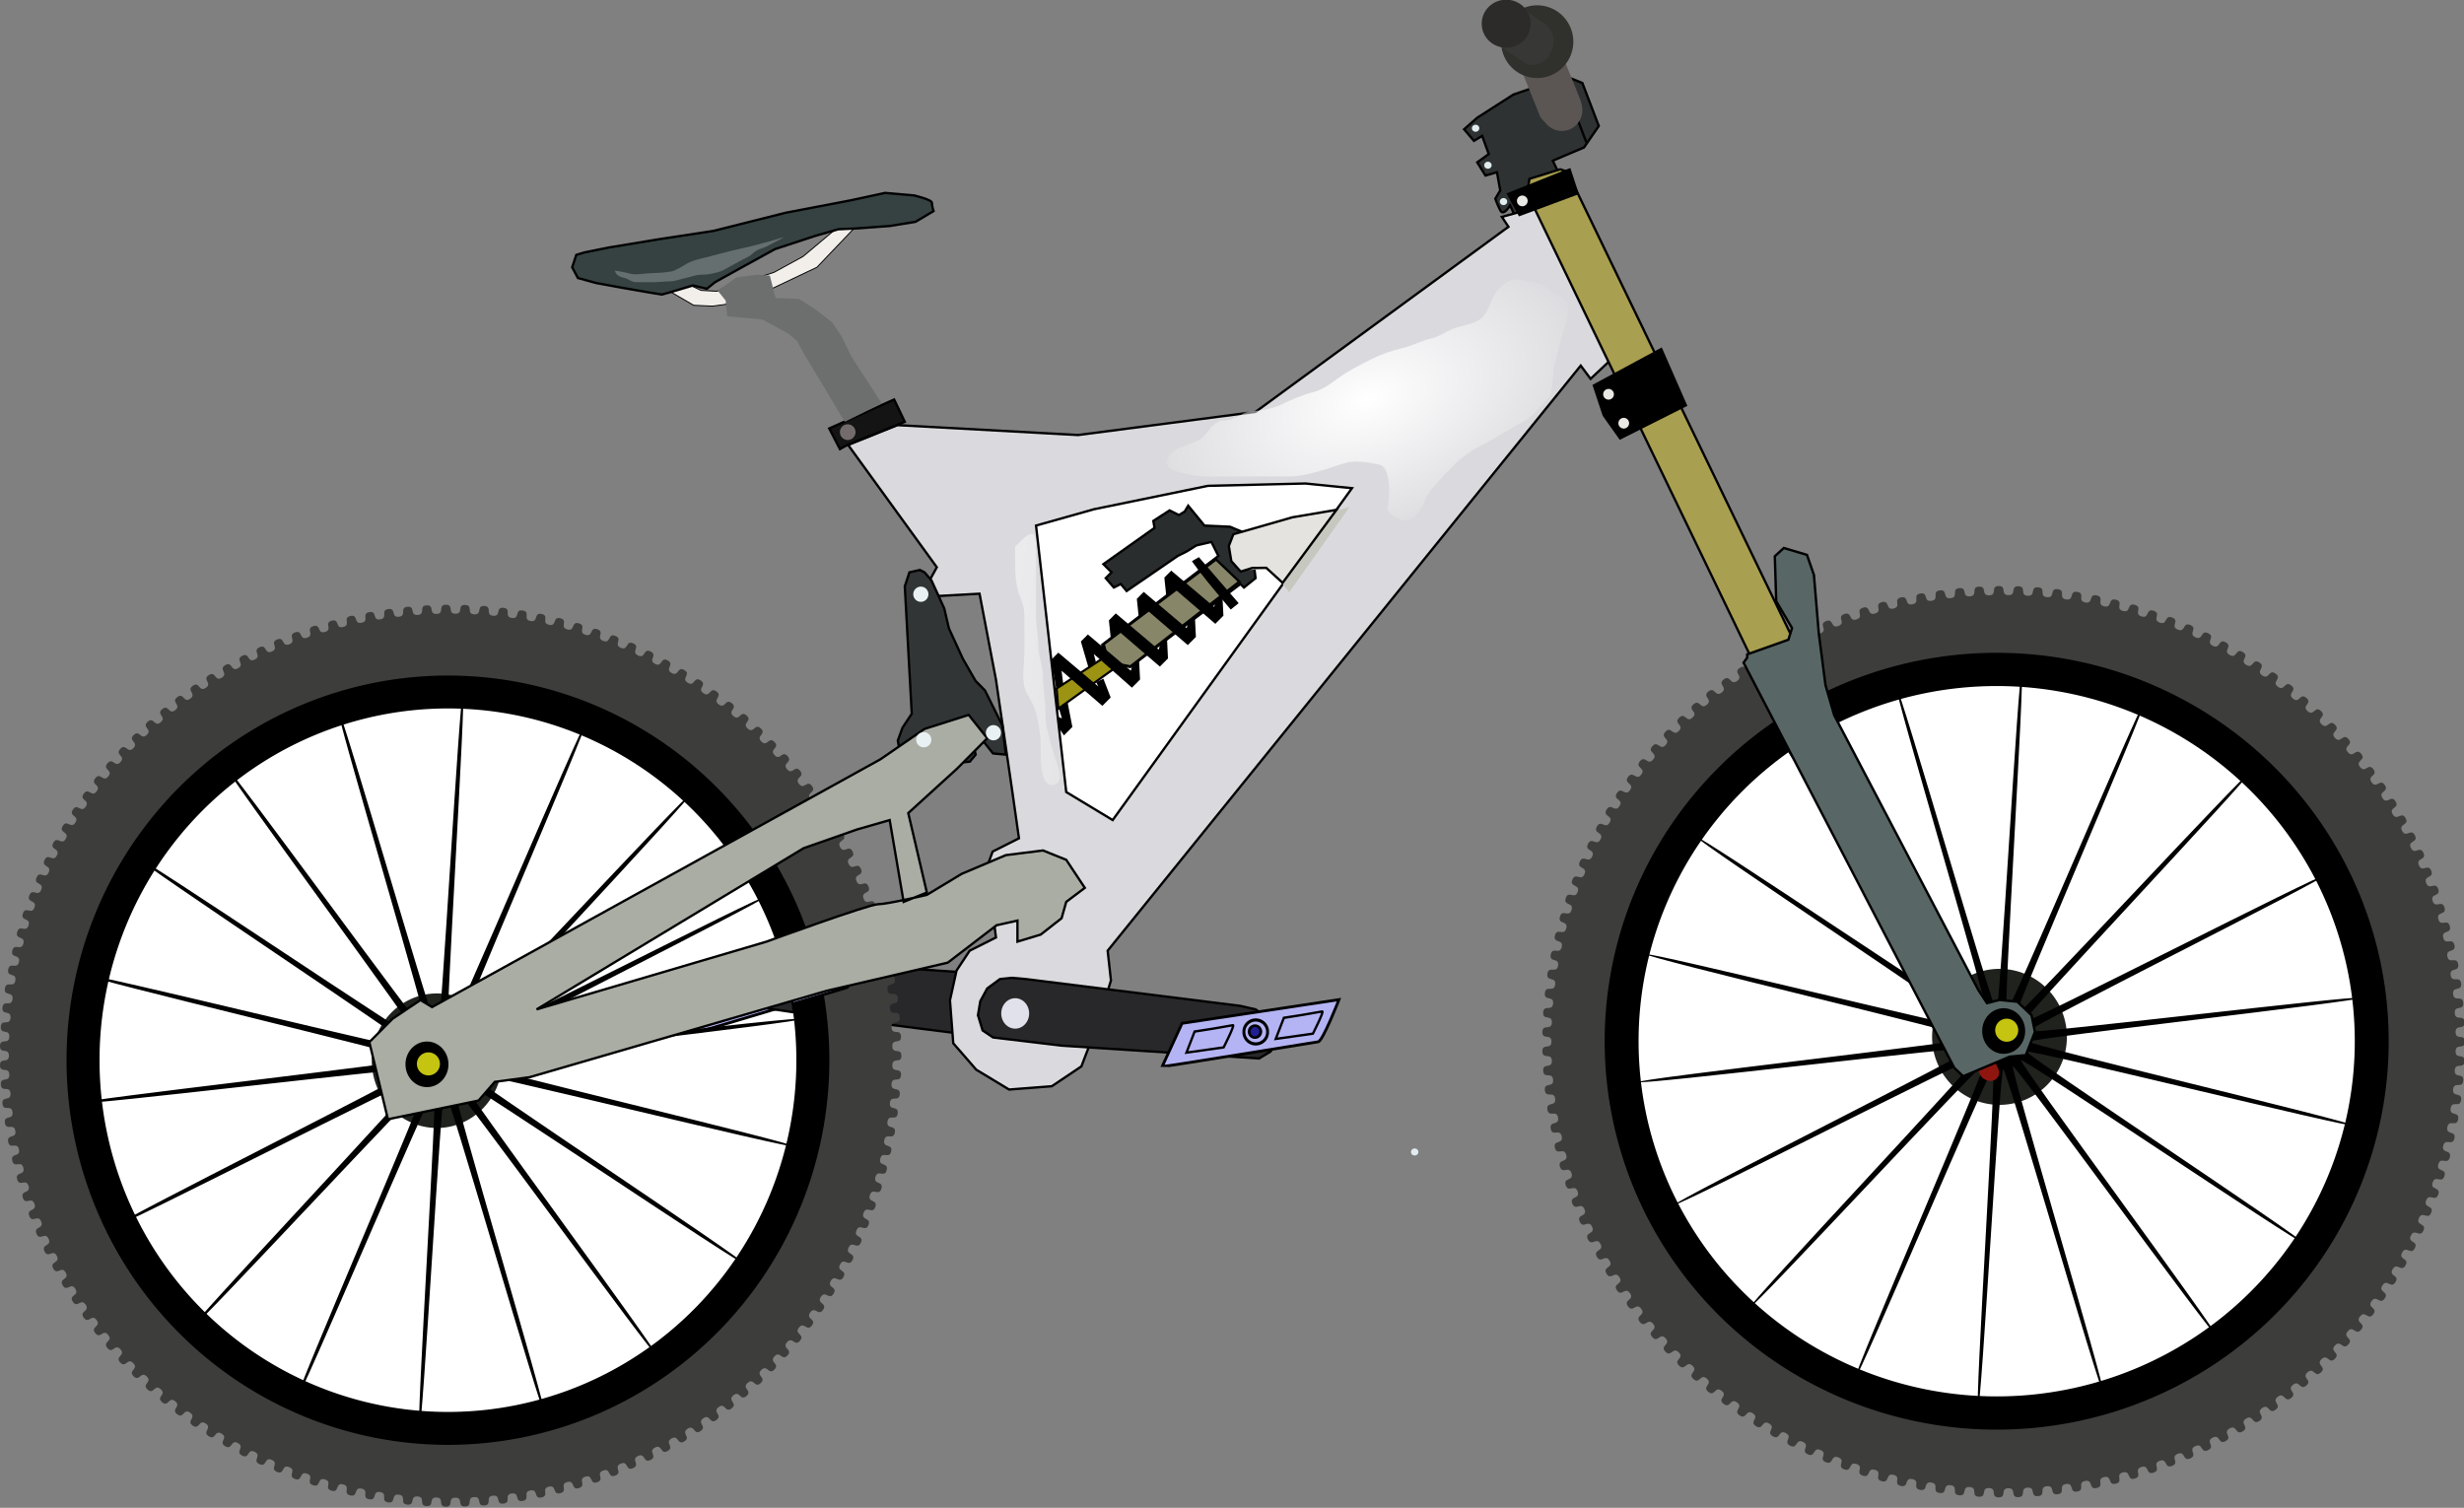<?xml version="1.0" encoding="UTF-8" standalone="no"?>
<!-- Created with Inkscape (http://www.inkscape.org/) -->
<svg
   xmlns:dc="http://purl.org/dc/elements/1.1/"
   xmlns:cc="http://web.resource.org/cc/"
   xmlns:rdf="http://www.w3.org/1999/02/22-rdf-syntax-ns#"
   xmlns:svg="http://www.w3.org/2000/svg"
   xmlns="http://www.w3.org/2000/svg"
   xmlns:xlink="http://www.w3.org/1999/xlink"
   xmlns:sodipodi="http://sodipodi.sourceforge.net/DTD/sodipodi-0.dtd"
   xmlns:inkscape="http://www.inkscape.org/namespaces/inkscape"
   width="1023.53"
   height="626.325"
   id="svg2"
   inkscape:label="Pozadí"
   sodipodi:version="0.32"
   inkscape:version="0.44.1"
   version="1.0"
   sodipodi:docbase="D:\_petr_\School\INKSCAPE\svg\08.Dopravni prostredky a znacky"
   sodipodi:docname="kolo.svg">
  <rect width="100%" height="100%" fill="#808080" stroke="none"/>
  <defs
     id="defs3">
    <linearGradient
       inkscape:collect="always"
       id="linearGradient5856">
      <stop
         style="stop-color:#ffffff;stop-opacity:1;"
         offset="0"
         id="stop5858" />
      <stop
         style="stop-color:#ffffff;stop-opacity:0;"
         offset="1"
         id="stop5860" />
    </linearGradient>
    <linearGradient
       inkscape:collect="always"
       id="linearGradient5834">
      <stop
         style="stop-color:#ffffff;stop-opacity:1;"
         offset="0"
         id="stop5836" />
      <stop
         style="stop-color:#ffffff;stop-opacity:0;"
         offset="1"
         id="stop5838" />
    </linearGradient>
    <radialGradient
       inkscape:collect="always"
       xlink:href="#linearGradient5834"
       id="radialGradient5844"
       cx="588.342"
       cy="241.983"
       fx="588.342"
       fy="241.983"
       r="85.731"
       gradientTransform="matrix(1.133,-0.396,0.234,0.671,-135.073,312.447)"
       gradientUnits="userSpaceOnUse" />
    <linearGradient
       inkscape:collect="always"
       xlink:href="#linearGradient5856"
       id="linearGradient5864"
       x1="398.577"
       y1="356.23"
       x2="510.784"
       y2="371.121"
       gradientUnits="userSpaceOnUse" />
  </defs>
  <sodipodi:namedview
     id="base"
     pagecolor="#ffffff"
     bordercolor="#666666"
     borderopacity="1.0"
     inkscape:pageopacity="0.0"
     inkscape:pageshadow="2"
     inkscape:zoom="0.50365458"
     inkscape:cx="712.13744"
     inkscape:cy="282.87511"
     inkscape:document-units="px"
     inkscape:current-layer="layer1"
     inkscape:window-width="1016"
     inkscape:window-height="695"
     inkscape:window-x="0"
     inkscape:window-y="0"
     showguides="true"
     inkscape:guide-bbox="true" />
  <g
     inkscape:label="Vrstva 1"
     inkscape:groupmode="layer"
     id="layer1"
     style="display:inline"
     transform="translate(-15.888,-80.07)">
    <g
       id="g1953"
       transform="matrix(0.972,0,0,0.978,12.025,9.508)"
       inkscape:export-filename="/windows/E/Projekt_Kliparty/9.C prace/Kamil/inscape/sport/kolo.png"
       inkscape:export-xdpi="90"
       inkscape:export-ydpi="90">
      <path
         transform="matrix(1.091,0,0,1.071,765.993,43.009)"
         d="M 245.923,517.173 C 244.461,520.207 248.991,519.201 247.466,522.203 C 245.94,525.205 244.082,520.952 242.493,523.921 C 240.903,526.889 245.472,526.078 243.819,529.012 C 242.167,531.945 240.493,527.618 238.778,530.515 C 237.063,533.413 241.662,532.798 239.886,535.659 C 238.109,538.519 236.621,534.124 234.784,536.945 C 232.947,539.767 237.568,539.349 235.671,542.131 C 233.774,544.913 232.476,540.458 230.52,543.199 C 228.564,545.94 233.199,545.72 231.184,548.418 C 229.17,551.116 228.063,546.61 225.992,549.264 C 223.92,551.919 228.561,551.897 226.433,554.507 C 224.305,557.117 223.392,552.567 221.209,555.131 C 219.026,557.695 223.663,557.871 221.426,560.388 C 219.188,562.904 218.47,558.32 216.18,560.788 C 213.889,563.256 218.514,563.63 216.172,566.049 C 213.829,568.468 213.307,563.857 210.913,566.225 C 208.519,568.592 213.124,569.164 210.68,571.481 C 208.236,573.797 207.912,569.168 205.419,571.431 C 202.927,573.695 207.503,574.463 204.962,576.673 C 202.422,578.882 202.295,574.244 199.708,576.399 C 197.121,578.553 201.66,579.516 199.027,581.616 C 196.395,583.715 196.467,579.075 193.79,581.117 C 191.113,583.16 195.607,584.316 192.887,586.3 C 190.167,588.285 190.437,583.653 187.675,585.579 C 184.913,587.505 189.354,588.852 186.552,590.719 C 183.749,592.585 184.217,587.968 181.376,589.775 C 178.534,591.581 182.913,593.117 180.033,594.862 C 177.154,596.607 177.819,592.015 174.902,593.698 C 171.986,595.381 176.296,597.102 173.344,598.723 C 170.392,600.344 171.253,595.784 168.268,597.341 C 165.282,598.898 169.514,600.802 166.496,602.295 C 163.478,603.788 164.532,599.269 161.483,600.697 C 158.434,602.125 162.58,604.208 159.501,605.571 C 156.422,606.933 157.669,602.464 154.561,603.76 C 151.454,605.057 155.508,607.315 152.373,608.545 C 149.239,609.774 150.675,605.362 147.515,606.525 C 144.355,607.687 148.309,610.117 145.124,611.211 C 141.94,612.306 143.564,607.959 140.357,608.986 C 137.15,610.012 140.997,612.608 137.768,613.566 C 134.54,614.524 136.348,610.25 133.101,611.139 C 129.853,612.027 133.585,614.785 130.318,615.604 C 127.052,616.423 129.042,612.23 125.759,612.979 C 122.476,613.728 126.086,616.643 122.788,617.322 C 119.49,618 121.657,613.897 118.345,614.505 C 115.033,615.113 118.516,618.179 115.192,618.716 C 111.868,619.253 114.207,615.246 110.873,615.712 C 107.538,616.178 110.886,619.39 107.542,619.785 C 104.198,620.18 106.707,616.276 103.355,616.599 C 100.004,616.922 103.212,620.275 99.854,620.526 C 96.496,620.777 99.17,616.984 95.807,617.164 C 92.445,617.343 95.507,620.83 92.141,620.937 C 88.776,621.045 91.609,617.37 88.242,617.405 C 84.875,617.441 87.785,621.056 84.418,621.019 C 81.051,620.983 84.039,617.432 80.673,617.324 C 77.308,617.216 80.061,620.951 76.699,620.771 C 73.336,620.591 76.473,617.171 73.115,616.919 C 69.757,616.667 72.348,620.516 68.997,620.193 C 65.645,619.869 68.925,616.586 65.581,616.191 C 62.237,615.796 64.661,619.753 61.326,619.286 C 57.992,618.82 61.409,615.68 58.085,615.142 C 54.761,614.604 57.013,618.661 53.702,618.053 C 50.39,617.444 53.938,614.453 50.64,613.774 C 47.342,613.095 49.42,617.244 46.137,616.494 C 42.854,615.745 46.527,612.908 43.261,612.089 C 39.995,611.269 41.893,615.504 38.646,614.614 C 35.398,613.725 39.188,611.048 35.96,610.09 C 32.733,609.132 34.448,613.443 31.241,612.416 C 28.035,611.389 31.936,608.876 28.752,607.781 C 25.568,606.686 27.098,611.067 23.938,609.903 C 20.778,608.74 24.783,606.397 21.649,605.166 C 18.515,603.936 19.856,608.378 16.748,607.081 C 13.641,605.784 17.743,603.613 14.664,602.25 C 11.585,600.887 12.735,605.382 9.686,603.954 C 6.637,602.525 10.828,600.532 7.81,599.038 C 4.792,597.545 5.749,602.085 2.764,600.528 C -0.221,598.97 4.051,597.158 1.1,595.537 C -1.852,593.915 -1.09,598.493 -4.006,596.809 C -6.921,595.125 -2.576,593.497 -5.455,591.751 C -8.334,590.005 -7.769,594.611 -10.61,592.804 C -13.451,590.997 -9.04,589.557 -11.842,587.689 C -14.644,585.822 -14.276,590.448 -17.037,588.521 C -19.799,586.594 -15.33,585.343 -18.05,583.358 C -20.769,581.373 -20.599,586.01 -23.276,583.967 C -25.952,581.924 -21.434,580.865 -24.067,578.766 C -26.699,576.666 -26.727,581.306 -29.314,579.151 C -31.901,576.995 -27.341,576.131 -29.882,573.92 C -32.422,571.71 -32.648,576.345 -35.14,574.081 C -37.633,571.817 -33.041,571.148 -35.484,568.831 C -37.928,566.514 -38.352,571.135 -40.745,568.767 C -43.139,566.398 -38.522,565.926 -40.865,563.507 C -43.207,561.088 -43.828,565.686 -46.118,563.218 C -48.408,560.749 -43.776,560.475 -46.012,557.958 C -48.249,555.441 -49.066,560.009 -51.248,557.445 C -53.431,554.88 -48.791,554.804 -50.918,552.194 C -53.045,549.583 -54.057,554.112 -56.128,551.457 C -58.199,548.802 -53.56,548.924 -55.573,546.225 C -57.587,543.527 -58.791,548.008 -60.747,545.267 C -62.702,542.526 -58.073,542.846 -59.969,540.063 C -61.866,537.281 -63.26,541.707 -65.097,538.885 C -66.933,536.063 -62.322,536.58 -64.098,533.719 C -65.874,530.858 -67.456,535.221 -69.17,532.323 C -70.885,529.425 -66.3,530.139 -67.952,527.205 C -69.604,524.271 -71.371,528.561 -72.96,525.592 C -74.549,522.624 -69.998,523.533 -71.523,520.531 C -73.049,517.529 -74.998,521.74 -76.458,518.707 C -77.919,515.673 -73.411,516.776 -74.807,513.711 C -76.202,510.647 -78.329,514.771 -79.659,511.677 C -80.989,508.584 -76.533,509.878 -77.796,506.757 C -79.059,503.636 -81.361,507.665 -82.557,504.518 C -83.753,501.37 -79.356,502.854 -80.485,499.682 C -81.614,496.509 -84.085,500.437 -85.146,497.241 C -86.207,494.045 -81.877,495.716 -82.869,492.498 C -83.862,489.28 -86.499,493.099 -87.422,489.86 C -88.345,486.622 -84.091,488.476 -84.945,485.219 C -85.798,481.962 -88.596,485.664 -89.38,482.389 C -90.164,479.114 -85.993,481.148 -86.707,477.858 C -87.421,474.567 -90.374,478.146 -91.017,474.841 C -91.661,471.536 -87.58,473.746 -88.153,470.428 C -88.725,467.11 -91.829,470.559 -92.331,467.23 C -92.832,463.9 -88.85,466.283 -89.28,462.943 C -89.71,459.603 -92.959,462.917 -93.317,459.569 C -93.676,456.221 -89.8,458.772 -90.087,455.417 C -90.374,452.062 -93.761,455.234 -93.976,451.874 C -94.191,448.514 -90.427,451.227 -90.571,447.863 C -90.714,444.499 -94.234,447.524 -94.305,444.157 C -94.377,440.791 -90.732,443.663 -90.732,440.296 C -90.731,436.929 -94.377,439.8 -94.304,436.434 C -94.232,433.067 -90.713,436.092 -90.569,432.728 C -90.425,429.364 -94.19,432.077 -93.974,428.717 C -93.757,425.357 -90.371,428.53 -90.083,425.175 C -89.796,421.82 -93.673,424.37 -93.313,421.022 C -92.954,417.674 -89.706,420.988 -89.275,417.649 C -88.844,414.309 -92.827,416.691 -92.325,413.361 C -91.823,410.032 -88.72,413.482 -88.146,410.164 C -87.573,406.846 -91.654,409.056 -91.01,405.751 C -90.366,402.446 -87.413,406.025 -86.699,402.735 C -85.984,399.444 -90.156,401.477 -89.371,398.203 C -88.586,394.928 -85.789,398.631 -84.935,395.374 C -84.08,392.117 -88.335,393.97 -87.411,390.732 C -86.487,387.494 -83.851,391.313 -82.858,388.095 C -81.865,384.878 -86.195,386.547 -85.134,383.352 C -84.072,380.156 -81.602,384.084 -80.472,380.912 C -79.343,377.74 -83.74,379.223 -82.543,376.075 C -81.346,372.928 -79.046,376.958 -77.782,373.837 C -76.518,370.716 -80.974,372.01 -79.644,368.917 C -78.313,365.823 -76.187,369.948 -74.791,366.884 C -73.395,363.82 -77.903,364.922 -76.441,361.888 C -74.98,358.855 -73.032,363.066 -71.506,360.065 C -69.98,357.063 -74.531,357.971 -72.941,355.003 C -71.352,352.035 -69.586,356.326 -67.933,353.392 C -66.28,350.458 -70.866,351.171 -69.151,348.274 C -67.436,345.376 -65.854,349.738 -64.078,346.878 C -62.301,344.018 -66.913,344.534 -65.076,341.712 C -63.238,338.89 -61.845,343.317 -59.948,340.535 C -58.051,337.753 -62.68,338.072 -60.724,335.331 C -58.768,332.59 -57.565,337.072 -55.551,334.374 C -53.536,331.676 -58.175,331.796 -56.104,329.142 C -54.032,326.487 -53.022,331.016 -50.894,328.406 C -48.767,325.797 -53.406,325.719 -51.223,323.156 C -49.04,320.592 -48.224,325.16 -45.987,322.643 C -43.75,320.127 -48.382,319.851 -46.091,317.383 C -43.801,314.915 -43.181,319.514 -40.838,317.095 C -38.495,314.677 -43.111,314.204 -40.718,311.836 C -38.324,309.468 -37.901,314.089 -35.457,311.772 C -33.013,309.456 -37.605,308.786 -35.112,306.523 C -32.619,304.259 -32.394,308.894 -29.853,306.684 C -27.312,304.475 -31.871,303.609 -29.284,301.454 C -26.696,299.299 -26.67,303.939 -24.037,301.84 C -21.404,299.741 -25.922,298.681 -23.245,296.639 C -20.568,294.597 -20.739,299.234 -18.019,297.249 C -15.299,295.264 -19.767,294.013 -17.005,292.086 C -14.243,290.16 -14.613,294.786 -11.81,292.919 C -9.008,291.053 -13.419,289.611 -10.577,287.805 C -7.735,285.998 -8.302,290.604 -5.423,288.859 C -2.543,287.114 -6.888,285.485 -3.972,283.801 C -1.056,282.118 -1.819,286.695 1.133,285.075 C 4.084,283.454 -0.187,281.641 2.798,280.084 C 5.784,278.527 4.826,283.067 7.844,281.575 C 10.862,280.082 6.672,278.088 9.721,276.66 C 12.771,275.231 11.62,279.727 14.699,278.364 C 17.778,277.002 13.677,274.83 16.784,273.534 C 19.892,272.237 18.55,276.679 21.684,275.45 C 24.819,274.22 20.814,271.876 23.974,270.713 C 27.135,269.55 25.604,273.931 28.788,272.836 C 31.972,271.741 28.072,269.228 31.278,268.202 C 34.485,267.175 32.769,271.487 35.997,270.529 C 39.225,269.571 35.435,266.893 38.683,266.005 C 41.931,265.116 40.032,269.35 43.298,268.532 C 46.564,267.713 42.892,264.875 46.175,264.127 C 49.458,263.378 47.379,267.527 50.678,266.848 C 53.976,266.169 50.428,263.178 53.74,262.57 C 57.052,261.962 54.798,266.018 58.122,265.481 C 61.446,264.944 58.03,261.804 61.365,261.338 C 64.7,260.872 62.275,264.829 65.619,264.434 C 68.963,264.04 65.684,260.756 69.035,260.433 C 72.387,260.11 69.795,263.959 73.153,263.708 C 76.511,263.457 73.375,260.036 76.737,259.857 C 80.1,259.677 77.346,263.412 80.711,263.305 C 84.077,263.197 81.09,259.646 84.457,259.61 C 87.824,259.575 84.913,263.188 88.28,263.225 C 91.647,263.261 88.815,259.585 92.18,259.693 C 95.546,259.802 92.483,263.288 95.845,263.468 C 99.208,263.648 96.535,259.855 99.893,260.107 C 103.251,260.359 100.042,263.711 103.393,264.034 C 106.745,264.358 104.237,260.454 107.581,260.849 C 110.925,261.244 107.576,264.456 110.91,264.923 C 114.245,265.39 111.906,261.382 115.23,261.92 C 118.554,262.457 115.071,265.523 118.382,266.132 C 121.694,266.74 119.528,262.636 122.826,263.316 C 126.124,263.995 122.513,266.909 125.796,267.659 C 129.079,268.408 127.09,264.216 130.356,265.035 C 133.622,265.855 129.89,268.612 133.137,269.501 C 136.385,270.39 134.578,266.116 137.806,267.075 C 141.034,268.033 137.187,270.628 140.394,271.656 C 143.6,272.683 141.977,268.336 145.161,269.431 C 148.345,270.526 144.391,272.955 147.551,274.118 C 150.711,275.281 149.275,270.869 152.409,272.099 C 155.544,273.33 151.489,275.587 154.597,276.884 C 157.704,278.181 156.458,273.711 159.537,275.075 C 162.616,276.438 158.469,278.52 161.518,279.949 C 164.567,281.378 163.513,276.859 166.531,278.352 C 169.548,279.846 165.316,281.749 168.301,283.306 C 171.287,284.864 170.427,280.304 173.378,281.925 C 176.329,283.547 172.02,285.267 174.935,286.951 C 177.851,288.635 177.187,284.042 180.067,285.788 C 182.946,287.534 178.567,289.068 181.408,290.875 C 184.249,292.682 183.782,288.066 186.584,289.933 C 189.386,291.8 184.945,293.146 187.707,295.073 C 190.468,297 190.199,292.367 192.918,294.352 C 195.638,296.338 191.144,297.493 193.82,299.536 C 196.497,301.579 196.425,296.939 199.058,299.038 C 201.69,301.138 197.151,302.1 199.737,304.256 C 202.324,306.411 202.451,301.772 204.992,303.983 C 207.532,306.193 202.955,306.96 205.448,309.224 C 207.94,311.488 208.265,306.859 210.709,309.176 C 213.152,311.493 208.547,312.064 210.94,314.432 C 213.334,316.8 213.856,312.19 216.199,314.609 C 218.541,317.028 213.916,317.401 216.206,319.87 C 218.496,322.338 219.215,317.754 221.451,320.271 C 223.688,322.788 219.051,322.964 221.234,325.528 C 223.416,328.092 224.33,323.543 226.458,326.153 C 228.585,328.763 223.944,328.74 226.015,331.395 C 228.086,334.05 229.194,329.544 231.208,332.243 C 233.221,334.942 228.586,334.721 230.542,337.462 C 232.497,340.203 233.797,335.748 235.693,338.531 C 237.59,341.313 232.968,340.894 234.805,343.716 C 236.642,346.538 238.13,342.143 239.906,345.004 C 241.682,347.865 237.083,347.249 238.797,350.147 C 240.511,353.045 242.186,348.718 243.838,351.652 C 245.49,354.586 240.922,353.774 242.511,356.743 C 244.1,359.711 245.958,355.46 247.483,358.461 C 249.008,361.463 244.478,360.457 245.939,363.491 C 247.4,366.525 249.438,362.356 250.834,365.421 C 252.229,368.485 247.746,367.286 249.076,370.38 C 250.406,373.473 252.62,369.395 253.884,372.517 C 255.147,375.638 250.719,374.248 251.916,377.396 C 253.112,380.543 255.499,376.564 256.628,379.736 C 257.756,382.909 253.392,381.331 254.453,384.527 C 255.514,387.723 258.068,383.849 259.061,387.067 C 260.053,390.284 255.76,388.522 256.683,391.76 C 257.606,394.998 260.324,391.237 261.178,394.495 C 262.032,397.752 257.819,395.807 258.602,399.082 C 259.386,402.357 262.263,398.715 262.976,402.006 C 263.69,405.297 259.564,403.174 260.207,406.479 C 260.85,409.784 263.88,406.269 264.452,409.587 C 265.025,412.905 260.993,410.609 261.494,413.938 C 261.996,417.268 265.172,413.885 265.602,417.225 C 266.033,420.564 262.102,418.097 262.461,421.445 C 262.82,424.793 266.138,421.55 266.425,424.905 C 266.712,428.259 262.891,425.627 263.107,428.987 C 263.322,432.347 266.776,429.248 266.919,432.612 C 267.063,435.977 263.358,433.183 263.429,436.549 C 263.501,439.916 267.084,436.967 267.084,440.334 C 267.083,443.701 263.501,440.752 263.428,444.119 C 263.356,447.485 267.062,444.692 266.918,448.056 C 266.773,451.42 263.32,448.321 263.104,451.681 C 262.888,455.041 266.71,452.409 266.422,455.764 C 266.134,459.119 262.817,455.874 262.457,459.222 C 262.098,462.57 266.028,460.104 265.597,463.443 C 265.166,466.783 261.991,463.4 261.488,466.729 C 260.986,470.059 265.019,467.763 264.445,471.081 C 263.872,474.399 260.844,470.883 260.2,474.188 C 259.556,477.493 263.683,475.371 262.968,478.662 C 262.254,481.952 259.378,478.31 258.594,481.585 C 257.809,484.859 262.023,482.916 261.168,486.173 C 260.314,489.43 257.597,485.668 256.673,488.906 C 255.749,492.144 260.042,490.383 259.049,493.6 C 258.056,496.818 255.502,492.943 254.441,496.139 C 253.38,499.334 257.744,497.758 256.615,500.93 C 255.485,504.102 253.099,500.122 251.902,503.269 C 250.705,506.417 255.133,505.028 253.869,508.149 C 252.605,511.27 250.391,507.192 249.061,510.285 C 247.731,513.378 252.214,512.18 250.817,515.245 C 249.421,518.309 247.384,514.14 245.923,517.173 z "
         inkscape:randomized="0"
         inkscape:rounded="0.64"
         inkscape:flatsided="false"
         sodipodi:arg2="0.47027804"
         sodipodi:arg1="0.44890666"
         sodipodi:r2="180.71484"
         sodipodi:r1="177.10054"
         sodipodi:cy="440.31485"
         sodipodi:cx="86.368713"
         sodipodi:sides="147"
         id="path3126"
         style="opacity:1;fill:#3d3d3b;fill-opacity:1;stroke:none;stroke-width:4.086;stroke-miterlimit:4;stroke-dasharray:none;stroke-dashoffset:0;stroke-opacity:1;display:inline"
         sodipodi:type="star" />
      <path
         transform="matrix(0.85,0,0,0.828,687.276,85.758)"
         d="M 388.571 517.666 A 188.571 190.714 0 1 1  11.429,517.666 A 188.571 190.714 0 1 1  388.571 517.666 z"
         sodipodi:ry="190.71428"
         sodipodi:rx="188.57143"
         sodipodi:cy="517.66589"
         sodipodi:cx="200"
         id="path4926"
         style="opacity:1;fill:white;fill-opacity:1;stroke:black;stroke-width:17.049;stroke-miterlimit:4;stroke-dasharray:none;stroke-dashoffset:0;stroke-opacity:1;display:inline"
         sodipodi:type="arc" />
      <path
         id="path4883"
         d="M 330.831,497.534 L 326.867,493.556 C 326.867,493.556 326.374,492.066 326.378,489.584 C 326.383,487.102 328.873,482.639 328.873,482.639 L 333.842,479.67 L 418.215,485.289 L 447.495,488.819 L 451.956,491.806 L 453.93,498.262 L 452.926,504.217 L 449.937,509.671 L 444.47,513.632 L 439.505,514.119 L 433.55,513.611 L 341.742,502.022 L 335.292,500.521 L 330.831,497.534 z "
         style="fill:#28282a;fill-opacity:1;fill-rule:evenodd;stroke:black;stroke-width:1px;stroke-linecap:butt;stroke-linejoin:miter;stroke-opacity:1;display:inline" />
      <path
         transform="matrix(1.066,0,0,1.06,104.499,53.804)"
         d="M 245.923,517.173 C 244.461,520.207 248.991,519.201 247.466,522.203 C 245.94,525.205 244.082,520.952 242.493,523.921 C 240.903,526.889 245.472,526.078 243.819,529.012 C 242.167,531.945 240.493,527.618 238.778,530.515 C 237.063,533.413 241.662,532.798 239.886,535.659 C 238.109,538.519 236.621,534.124 234.784,536.945 C 232.947,539.767 237.568,539.349 235.671,542.131 C 233.774,544.913 232.476,540.458 230.52,543.199 C 228.564,545.94 233.199,545.72 231.184,548.418 C 229.17,551.116 228.063,546.61 225.992,549.264 C 223.92,551.919 228.561,551.897 226.433,554.507 C 224.305,557.117 223.392,552.567 221.209,555.131 C 219.026,557.695 223.663,557.871 221.426,560.388 C 219.188,562.904 218.47,558.32 216.18,560.788 C 213.889,563.256 218.514,563.63 216.172,566.049 C 213.829,568.468 213.307,563.857 210.913,566.225 C 208.519,568.592 213.124,569.164 210.68,571.481 C 208.236,573.797 207.912,569.168 205.419,571.431 C 202.927,573.695 207.503,574.463 204.962,576.673 C 202.422,578.882 202.295,574.244 199.708,576.399 C 197.121,578.553 201.66,579.516 199.027,581.616 C 196.395,583.715 196.467,579.075 193.79,581.117 C 191.113,583.16 195.607,584.316 192.887,586.3 C 190.167,588.285 190.437,583.653 187.675,585.579 C 184.913,587.505 189.354,588.852 186.552,590.719 C 183.749,592.585 184.217,587.968 181.376,589.775 C 178.534,591.581 182.913,593.117 180.033,594.862 C 177.154,596.607 177.819,592.015 174.902,593.698 C 171.986,595.381 176.296,597.102 173.344,598.723 C 170.392,600.344 171.253,595.784 168.268,597.341 C 165.282,598.898 169.514,600.802 166.496,602.295 C 163.478,603.788 164.532,599.269 161.483,600.697 C 158.434,602.125 162.58,604.208 159.501,605.571 C 156.422,606.933 157.669,602.464 154.561,603.76 C 151.454,605.057 155.508,607.315 152.373,608.545 C 149.239,609.774 150.675,605.362 147.515,606.525 C 144.355,607.687 148.309,610.117 145.124,611.211 C 141.94,612.306 143.564,607.959 140.357,608.986 C 137.15,610.012 140.997,612.608 137.768,613.566 C 134.54,614.524 136.348,610.25 133.101,611.139 C 129.853,612.027 133.585,614.785 130.318,615.604 C 127.052,616.423 129.042,612.23 125.759,612.979 C 122.476,613.728 126.086,616.643 122.788,617.322 C 119.49,618 121.657,613.897 118.345,614.505 C 115.033,615.113 118.516,618.179 115.192,618.716 C 111.868,619.253 114.207,615.246 110.873,615.712 C 107.538,616.178 110.886,619.39 107.542,619.785 C 104.198,620.18 106.707,616.276 103.355,616.599 C 100.004,616.922 103.212,620.275 99.854,620.526 C 96.496,620.777 99.17,616.984 95.807,617.164 C 92.445,617.343 95.507,620.83 92.141,620.937 C 88.776,621.045 91.609,617.37 88.242,617.405 C 84.875,617.441 87.785,621.056 84.418,621.019 C 81.051,620.983 84.039,617.432 80.673,617.324 C 77.308,617.216 80.061,620.951 76.699,620.771 C 73.336,620.591 76.473,617.171 73.115,616.919 C 69.757,616.667 72.348,620.516 68.997,620.193 C 65.645,619.869 68.925,616.586 65.581,616.191 C 62.237,615.796 64.661,619.753 61.326,619.286 C 57.992,618.82 61.409,615.68 58.085,615.142 C 54.761,614.604 57.013,618.661 53.702,618.053 C 50.39,617.444 53.938,614.453 50.64,613.774 C 47.342,613.095 49.42,617.244 46.137,616.494 C 42.854,615.745 46.527,612.908 43.261,612.089 C 39.995,611.269 41.893,615.504 38.646,614.614 C 35.398,613.725 39.188,611.048 35.96,610.09 C 32.733,609.132 34.448,613.443 31.241,612.416 C 28.035,611.389 31.936,608.876 28.752,607.781 C 25.568,606.686 27.098,611.067 23.938,609.903 C 20.778,608.74 24.783,606.397 21.649,605.166 C 18.515,603.936 19.856,608.378 16.748,607.081 C 13.641,605.784 17.743,603.613 14.664,602.25 C 11.585,600.887 12.735,605.382 9.686,603.954 C 6.637,602.525 10.828,600.532 7.81,599.038 C 4.792,597.545 5.749,602.085 2.764,600.528 C -0.221,598.97 4.051,597.158 1.1,595.537 C -1.852,593.915 -1.09,598.493 -4.006,596.809 C -6.921,595.125 -2.576,593.497 -5.455,591.751 C -8.334,590.005 -7.769,594.611 -10.61,592.804 C -13.451,590.997 -9.04,589.557 -11.842,587.689 C -14.644,585.822 -14.276,590.448 -17.037,588.521 C -19.799,586.594 -15.33,585.343 -18.05,583.358 C -20.769,581.373 -20.599,586.01 -23.276,583.967 C -25.952,581.924 -21.434,580.865 -24.067,578.766 C -26.699,576.666 -26.727,581.306 -29.314,579.151 C -31.901,576.995 -27.341,576.131 -29.882,573.92 C -32.422,571.71 -32.648,576.345 -35.14,574.081 C -37.633,571.817 -33.041,571.148 -35.484,568.831 C -37.928,566.514 -38.352,571.135 -40.745,568.767 C -43.139,566.398 -38.522,565.926 -40.865,563.507 C -43.207,561.088 -43.828,565.686 -46.118,563.218 C -48.408,560.749 -43.776,560.475 -46.012,557.958 C -48.249,555.441 -49.066,560.009 -51.248,557.445 C -53.431,554.88 -48.791,554.804 -50.918,552.194 C -53.045,549.583 -54.057,554.112 -56.128,551.457 C -58.199,548.802 -53.56,548.924 -55.573,546.225 C -57.587,543.527 -58.791,548.008 -60.747,545.267 C -62.702,542.526 -58.073,542.846 -59.969,540.063 C -61.866,537.281 -63.26,541.707 -65.097,538.885 C -66.933,536.063 -62.322,536.58 -64.098,533.719 C -65.874,530.858 -67.456,535.221 -69.17,532.323 C -70.885,529.425 -66.3,530.139 -67.952,527.205 C -69.604,524.271 -71.371,528.561 -72.96,525.592 C -74.549,522.624 -69.998,523.533 -71.523,520.531 C -73.049,517.529 -74.998,521.74 -76.458,518.707 C -77.919,515.673 -73.411,516.776 -74.807,513.711 C -76.202,510.647 -78.329,514.771 -79.659,511.677 C -80.989,508.584 -76.533,509.878 -77.796,506.757 C -79.059,503.636 -81.361,507.665 -82.557,504.518 C -83.753,501.37 -79.356,502.854 -80.485,499.682 C -81.614,496.509 -84.085,500.437 -85.146,497.241 C -86.207,494.045 -81.877,495.716 -82.869,492.498 C -83.862,489.28 -86.499,493.099 -87.422,489.86 C -88.345,486.622 -84.091,488.476 -84.945,485.219 C -85.798,481.962 -88.596,485.664 -89.38,482.389 C -90.164,479.114 -85.993,481.148 -86.707,477.858 C -87.421,474.567 -90.374,478.146 -91.017,474.841 C -91.661,471.536 -87.58,473.746 -88.153,470.428 C -88.725,467.11 -91.829,470.559 -92.331,467.23 C -92.832,463.9 -88.85,466.283 -89.28,462.943 C -89.71,459.603 -92.959,462.917 -93.317,459.569 C -93.676,456.221 -89.8,458.772 -90.087,455.417 C -90.374,452.062 -93.761,455.234 -93.976,451.874 C -94.191,448.514 -90.427,451.227 -90.571,447.863 C -90.714,444.499 -94.234,447.524 -94.305,444.157 C -94.377,440.791 -90.732,443.663 -90.732,440.296 C -90.731,436.929 -94.377,439.8 -94.304,436.434 C -94.232,433.067 -90.713,436.092 -90.569,432.728 C -90.425,429.364 -94.19,432.077 -93.974,428.717 C -93.757,425.357 -90.371,428.53 -90.083,425.175 C -89.796,421.82 -93.673,424.37 -93.313,421.022 C -92.954,417.674 -89.706,420.988 -89.275,417.649 C -88.844,414.309 -92.827,416.691 -92.325,413.361 C -91.823,410.032 -88.72,413.482 -88.146,410.164 C -87.573,406.846 -91.654,409.056 -91.01,405.751 C -90.366,402.446 -87.413,406.025 -86.699,402.735 C -85.984,399.444 -90.156,401.477 -89.371,398.203 C -88.586,394.928 -85.789,398.631 -84.935,395.374 C -84.08,392.117 -88.335,393.97 -87.411,390.732 C -86.487,387.494 -83.851,391.313 -82.858,388.095 C -81.865,384.878 -86.195,386.547 -85.134,383.352 C -84.072,380.156 -81.602,384.084 -80.472,380.912 C -79.343,377.74 -83.74,379.223 -82.543,376.075 C -81.346,372.928 -79.046,376.958 -77.782,373.837 C -76.518,370.716 -80.974,372.01 -79.644,368.917 C -78.313,365.823 -76.187,369.948 -74.791,366.884 C -73.395,363.82 -77.903,364.922 -76.441,361.888 C -74.98,358.855 -73.032,363.066 -71.506,360.065 C -69.98,357.063 -74.531,357.971 -72.941,355.003 C -71.352,352.035 -69.586,356.326 -67.933,353.392 C -66.28,350.458 -70.866,351.171 -69.151,348.274 C -67.436,345.376 -65.854,349.738 -64.078,346.878 C -62.301,344.018 -66.913,344.534 -65.076,341.712 C -63.238,338.89 -61.845,343.317 -59.948,340.535 C -58.051,337.753 -62.68,338.072 -60.724,335.331 C -58.768,332.59 -57.565,337.072 -55.551,334.374 C -53.536,331.676 -58.175,331.796 -56.104,329.142 C -54.032,326.487 -53.022,331.016 -50.894,328.406 C -48.767,325.797 -53.406,325.719 -51.223,323.156 C -49.04,320.592 -48.224,325.16 -45.987,322.643 C -43.75,320.127 -48.382,319.851 -46.091,317.383 C -43.801,314.915 -43.181,319.514 -40.838,317.095 C -38.495,314.677 -43.111,314.204 -40.718,311.836 C -38.324,309.468 -37.901,314.089 -35.457,311.772 C -33.013,309.456 -37.605,308.786 -35.112,306.523 C -32.619,304.259 -32.394,308.894 -29.853,306.684 C -27.312,304.475 -31.871,303.609 -29.284,301.454 C -26.696,299.299 -26.67,303.939 -24.037,301.84 C -21.404,299.741 -25.922,298.681 -23.245,296.639 C -20.568,294.597 -20.739,299.234 -18.019,297.249 C -15.299,295.264 -19.767,294.013 -17.005,292.086 C -14.243,290.16 -14.613,294.786 -11.81,292.919 C -9.008,291.053 -13.419,289.611 -10.577,287.805 C -7.735,285.998 -8.302,290.604 -5.423,288.859 C -2.543,287.114 -6.888,285.485 -3.972,283.801 C -1.056,282.118 -1.819,286.695 1.133,285.075 C 4.084,283.454 -0.187,281.641 2.798,280.084 C 5.784,278.527 4.826,283.067 7.844,281.575 C 10.862,280.082 6.672,278.088 9.721,276.66 C 12.771,275.231 11.62,279.727 14.699,278.364 C 17.778,277.002 13.677,274.83 16.784,273.534 C 19.892,272.237 18.55,276.679 21.684,275.45 C 24.819,274.22 20.814,271.876 23.974,270.713 C 27.135,269.55 25.604,273.931 28.788,272.836 C 31.972,271.741 28.072,269.228 31.278,268.202 C 34.485,267.175 32.769,271.487 35.997,270.529 C 39.225,269.571 35.435,266.893 38.683,266.005 C 41.931,265.116 40.032,269.35 43.298,268.532 C 46.564,267.713 42.892,264.875 46.175,264.127 C 49.458,263.378 47.379,267.527 50.678,266.848 C 53.976,266.169 50.428,263.178 53.74,262.57 C 57.052,261.962 54.798,266.018 58.122,265.481 C 61.446,264.944 58.03,261.804 61.365,261.338 C 64.7,260.872 62.275,264.829 65.619,264.434 C 68.963,264.04 65.684,260.756 69.035,260.433 C 72.387,260.11 69.795,263.959 73.153,263.708 C 76.511,263.457 73.375,260.036 76.737,259.857 C 80.1,259.677 77.346,263.412 80.711,263.305 C 84.077,263.197 81.09,259.646 84.457,259.61 C 87.824,259.575 84.913,263.188 88.28,263.225 C 91.647,263.261 88.815,259.585 92.18,259.693 C 95.546,259.802 92.483,263.288 95.845,263.468 C 99.208,263.648 96.535,259.855 99.893,260.107 C 103.251,260.359 100.042,263.711 103.393,264.034 C 106.745,264.358 104.237,260.454 107.581,260.849 C 110.925,261.244 107.576,264.456 110.91,264.923 C 114.245,265.39 111.906,261.382 115.23,261.92 C 118.554,262.457 115.071,265.523 118.382,266.132 C 121.694,266.74 119.528,262.636 122.826,263.316 C 126.124,263.995 122.513,266.909 125.796,267.659 C 129.079,268.408 127.09,264.216 130.356,265.035 C 133.622,265.855 129.89,268.612 133.137,269.501 C 136.385,270.39 134.578,266.116 137.806,267.075 C 141.034,268.033 137.187,270.628 140.394,271.656 C 143.6,272.683 141.977,268.336 145.161,269.431 C 148.345,270.526 144.391,272.955 147.551,274.118 C 150.711,275.281 149.275,270.869 152.409,272.099 C 155.544,273.33 151.489,275.587 154.597,276.884 C 157.704,278.181 156.458,273.711 159.537,275.075 C 162.616,276.438 158.469,278.52 161.518,279.949 C 164.567,281.378 163.513,276.859 166.531,278.352 C 169.548,279.846 165.316,281.749 168.301,283.306 C 171.287,284.864 170.427,280.304 173.378,281.925 C 176.329,283.547 172.02,285.267 174.935,286.951 C 177.851,288.635 177.187,284.042 180.067,285.788 C 182.946,287.534 178.567,289.068 181.408,290.875 C 184.249,292.682 183.782,288.066 186.584,289.933 C 189.386,291.8 184.945,293.146 187.707,295.073 C 190.468,297 190.199,292.367 192.918,294.352 C 195.638,296.338 191.144,297.493 193.82,299.536 C 196.497,301.579 196.425,296.939 199.058,299.038 C 201.69,301.138 197.151,302.1 199.737,304.256 C 202.324,306.411 202.451,301.772 204.992,303.983 C 207.532,306.193 202.955,306.96 205.448,309.224 C 207.94,311.488 208.265,306.859 210.709,309.176 C 213.152,311.493 208.547,312.064 210.94,314.432 C 213.334,316.8 213.856,312.19 216.199,314.609 C 218.541,317.028 213.916,317.401 216.206,319.87 C 218.496,322.338 219.215,317.754 221.451,320.271 C 223.688,322.788 219.051,322.964 221.234,325.528 C 223.416,328.092 224.33,323.543 226.458,326.153 C 228.585,328.763 223.944,328.74 226.015,331.395 C 228.086,334.05 229.194,329.544 231.208,332.243 C 233.221,334.942 228.586,334.721 230.542,337.462 C 232.497,340.203 233.797,335.748 235.693,338.531 C 237.59,341.313 232.968,340.894 234.805,343.716 C 236.642,346.538 238.13,342.143 239.906,345.004 C 241.682,347.865 237.083,347.249 238.797,350.147 C 240.511,353.045 242.186,348.718 243.838,351.652 C 245.49,354.586 240.922,353.774 242.511,356.743 C 244.1,359.711 245.958,355.46 247.483,358.461 C 249.008,361.463 244.478,360.457 245.939,363.491 C 247.4,366.525 249.438,362.356 250.834,365.421 C 252.229,368.485 247.746,367.286 249.076,370.38 C 250.406,373.473 252.62,369.395 253.884,372.517 C 255.147,375.638 250.719,374.248 251.916,377.396 C 253.112,380.543 255.499,376.564 256.628,379.736 C 257.756,382.909 253.392,381.331 254.453,384.527 C 255.514,387.723 258.068,383.849 259.061,387.067 C 260.053,390.284 255.76,388.522 256.683,391.76 C 257.606,394.998 260.324,391.237 261.178,394.495 C 262.032,397.752 257.819,395.807 258.602,399.082 C 259.386,402.357 262.263,398.715 262.976,402.006 C 263.69,405.297 259.564,403.174 260.207,406.479 C 260.85,409.784 263.88,406.269 264.452,409.587 C 265.025,412.905 260.993,410.609 261.494,413.938 C 261.996,417.268 265.172,413.885 265.602,417.225 C 266.033,420.564 262.102,418.097 262.461,421.445 C 262.82,424.793 266.138,421.55 266.425,424.905 C 266.712,428.259 262.891,425.627 263.107,428.987 C 263.322,432.347 266.776,429.248 266.919,432.612 C 267.063,435.977 263.358,433.183 263.429,436.549 C 263.501,439.916 267.084,436.967 267.084,440.334 C 267.083,443.701 263.501,440.752 263.428,444.119 C 263.356,447.485 267.062,444.692 266.918,448.056 C 266.773,451.42 263.32,448.321 263.104,451.681 C 262.888,455.041 266.71,452.409 266.422,455.764 C 266.134,459.119 262.817,455.874 262.457,459.222 C 262.098,462.57 266.028,460.104 265.597,463.443 C 265.166,466.783 261.991,463.4 261.488,466.729 C 260.986,470.059 265.019,467.763 264.445,471.081 C 263.872,474.399 260.844,470.883 260.2,474.188 C 259.556,477.493 263.683,475.371 262.968,478.662 C 262.254,481.952 259.378,478.31 258.594,481.585 C 257.809,484.859 262.023,482.916 261.168,486.173 C 260.314,489.43 257.597,485.668 256.673,488.906 C 255.749,492.144 260.042,490.383 259.049,493.6 C 258.056,496.818 255.502,492.943 254.441,496.139 C 253.38,499.334 257.744,497.758 256.615,500.93 C 255.485,504.102 253.099,500.122 251.902,503.269 C 250.705,506.417 255.133,505.028 253.869,508.149 C 252.605,511.27 250.391,507.192 249.061,510.285 C 247.731,513.378 252.214,512.18 250.817,515.245 C 249.421,518.309 247.384,514.14 245.923,517.173 z "
         inkscape:randomized="0"
         inkscape:rounded="0.64"
         inkscape:flatsided="false"
         sodipodi:arg2="0.47027804"
         sodipodi:arg1="0.44890666"
         sodipodi:r2="180.71484"
         sodipodi:r1="177.10054"
         sodipodi:cy="440.31485"
         sodipodi:cx="86.368713"
         sodipodi:sides="147"
         id="path3120"
         style="opacity:1;fill:#3d3d3b;fill-opacity:1;stroke:none;stroke-width:4.086;stroke-miterlimit:4;stroke-dasharray:none;stroke-dashoffset:0;stroke-opacity:1"
         sodipodi:type="star" />
      <path
         id="path2220"
         d="M 652.838,167.07 L 649.328,159.349 C 649.328,159.349 646.52,164.262 645.116,161.454 C 643.712,158.647 643.01,156.541 643.01,156.541 L 645.116,153.031 L 643.712,145.309 L 638.798,146.713 L 635.288,141.097 L 640.202,137.587 L 637.394,129.866 L 633.884,131.971 L 629.672,127.058 L 635.288,122.144 L 650.732,112.316 L 673.195,104.594 L 680.215,107.402 L 687.234,125.654 L 680.917,134.779 L 667.579,140.395 L 676.003,157.945 L 652.838,167.07 z "
         style="fill:#2e3233;fill-opacity:1;fill-rule:evenodd;stroke:black;stroke-width:1px;stroke-linecap:butt;stroke-linejoin:miter;stroke-opacity:1" />
      <path
         id="path3102"
         d="M 671.791,105.647 C 681.794,132.849 682.145,133.024 682.145,133.024"
         style="fill:none;fill-opacity:0.75;fill-rule:evenodd;stroke:black;stroke-width:1px;stroke-linecap:butt;stroke-linejoin:miter;stroke-opacity:1" />
      <rect
         transform="matrix(0.926,-0.376,0.376,0.926,0,0)"
         ry="7.983"
         rx="8.545"
         y="334.436"
         x="568.083"
         height="35.099"
         width="18.602"
         id="rect3112"
         style="opacity:1;fill:#5b5653;fill-opacity:1;stroke:none;stroke-width:4.086;stroke-miterlimit:4;stroke-dasharray:none;stroke-dashoffset:0;stroke-opacity:1" />
      <path
         d="M 676.354 89.853 A 15.443 15.443 0 1 1  645.467,89.853 A 15.443 15.443 0 1 1  676.354 89.853 z"
         sodipodi:ry="15.44347"
         sodipodi:rx="15.44347"
         sodipodi:cy="89.852921"
         sodipodi:cx="660.91034"
         id="path3106"
         style="opacity:1;fill:#30312c;fill-opacity:1;stroke:none;stroke-width:4.086;stroke-miterlimit:4;stroke-dasharray:none;stroke-dashoffset:0;stroke-opacity:1"
         sodipodi:type="arc" />
      <path
         id="path2192"
         d="M 676.705,155.839 L 706.188,211.997 L 683.725,233.056 L 679.513,227.44 L 477.344,475.94 L 478.748,488.575 L 473.132,506.827 L 466.112,525.078 L 453.476,533.502 L 435.225,534.906 L 421.186,526.482 L 411.358,515.25 L 409.954,496.999 L 412.762,484.363 L 418.378,475.94 L 429.609,470.324 L 428.205,459.092 L 423.993,445.053 L 428.205,433.821 L 439.437,428.205 L 436.629,408.55 L 429.609,360.816 L 422.59,324.313 L 397.318,325.717 L 404.338,313.081 L 366.431,261.135 L 387.491,252.711 L 464.708,256.923 L 540.521,247.096 L 648.626,168.474 L 645.818,164.262 L 676.705,155.839 z "
         style="fill:#dadade;fill-opacity:1;fill-rule:evenodd;stroke:black;stroke-width:1px;stroke-linecap:butt;stroke-linejoin:miter;stroke-opacity:1" />
      <path
         id="path3081"
         d="M 446.735,295.374 L 471.553,288.425 L 520.198,278.498 L 561.893,277.505 L 581.748,279.49 L 479.495,420.46 L 459.64,408.547 L 446.735,295.374 z "
         style="fill:white;fill-opacity:1;fill-rule:evenodd;stroke:black;stroke-width:1px;stroke-linecap:butt;stroke-linejoin:miter;stroke-opacity:1" />
      <path
         sodipodi:nodetypes="cccccccccccccccccccccccccccccccc"
         id="path3097"
         d="M 543.527,311.258 L 540.053,313.74 L 540.549,317.711 L 535.585,321.682 L 534.096,320.193 L 486.941,355.435 L 482.474,354.443 L 455.74,371.6 L 455.74,370.412 L 476.021,351.464 L 475.028,346.004 L 524.665,308.28 L 521.687,302.323 L 515.234,303.813 L 511.263,306.294 L 507.292,308.28 L 485.452,323.171 L 482.97,320.193 L 479.992,321.682 L 476.517,317.711 L 478.999,315.229 L 475.524,311.755 L 497.365,296.367 L 496.868,293.389 L 503.818,288.921 L 507.788,290.907 L 510.27,289.418 L 511.759,286.936 L 518.709,295.374 L 529.629,295.871 L 535.585,298.352 L 543.527,311.258 z "
         style="fill:#292d2e;fill-opacity:1;fill-rule:evenodd;stroke:black;stroke-width:1px;stroke-linecap:butt;stroke-linejoin:miter;stroke-opacity:1" />
      <path
         sodipodi:nodetypes="ccccc"
         id="path3101"
         d="M 479.761,348.834 L 455.534,364.556 L 456.261,373.163 L 487.207,351.001 L 479.761,348.834 z "
         style="fill:#9c9312;fill-opacity:1;fill-rule:evenodd;stroke:black;stroke-width:0.934px;stroke-linecap:butt;stroke-linejoin:miter;stroke-opacity:1" />
      <path
         id="path3093"
         d="M 580.755,287.432 L 538.067,299.842 L 533.103,303.813 L 534.593,309.769 L 537.571,314.236 L 546.505,313.74 L 554.944,323.667 L 580.755,287.432 z "
         style="fill:#c6c7bf;fill-opacity:1;fill-rule:evenodd;stroke:none;stroke-width:1px;stroke-linecap:butt;stroke-linejoin:miter;stroke-opacity:1" />
      <path
         transform="matrix(0.827,0,0,0.82,30.011,97.958)"
         d="M 388.571 517.666 A 188.571 190.714 0 1 1  11.429,517.666 A 188.571 190.714 0 1 1  388.571 517.666 z"
         sodipodi:ry="190.71428"
         sodipodi:rx="188.57143"
         sodipodi:cy="517.66589"
         sodipodi:cx="200"
         id="path2201"
         style="opacity:1;fill:white;fill-opacity:1;stroke:black;stroke-width:17.049;stroke-miterlimit:4;stroke-dasharray:none;stroke-dashoffset:0;stroke-opacity:1"
         sodipodi:type="arc" />
      <path
         transform="translate(-4.286,1.429)"
         d="M 222.857 521.237 A 27.857 28.571 0 1 1  167.143,521.237 A 27.857 28.571 0 1 1  222.857 521.237 z"
         sodipodi:ry="28.571428"
         sodipodi:rx="27.857143"
         sodipodi:cy="521.23737"
         sodipodi:cx="195"
         id="path2203"
         style="fill:#20221e;fill-opacity:1;stroke:none;stroke-width:5.6;stroke-miterlimit:4;stroke-dasharray:none;stroke-dashoffset:0;stroke-opacity:1"
         sodipodi:type="arc" />
      <path
         transform="matrix(1.034,0,0,1.011,656.851,-14.436)"
         d="M 222.857 521.237 A 27.857 28.571 0 1 1  167.143,521.237 A 27.857 28.571 0 1 1  222.857 521.237 z"
         sodipodi:ry="28.571428"
         sodipodi:rx="27.857143"
         sodipodi:cy="521.23737"
         sodipodi:cx="195"
         id="path2219"
         style="fill:#20221e;fill-opacity:1;stroke:none;stroke-width:5.6;stroke-miterlimit:4;stroke-dasharray:none;stroke-dashoffset:0;stroke-opacity:1"
         sodipodi:type="arc" />
      <path
         transform="matrix(1.006,0,0,1.013,683.87,71.816)"
         d="M 182.705,444.842 C 181.726,445.875 266.904,559.586 265.76,560.434 C 264.617,561.281 180.53,446.762 179.257,447.399 C 177.984,448.035 219.133,584.02 217.769,584.426 C 216.405,584.832 176.557,448.46 175.143,448.622 C 173.729,448.785 165.887,590.643 164.466,590.558 C 163.045,590.473 172.242,448.696 170.858,448.365 C 169.474,448.034 113.586,578.655 112.28,578.089 C 110.975,577.523 168.108,447.442 166.92,446.658 C 165.732,445.873 68.54,549.503 67.507,548.524 C 66.473,547.545 164.651,444.85 163.803,443.706 C 162.955,442.563 36.181,506.701 35.545,505.428 C 34.908,504.155 162.289,441.231 161.884,439.867 C 161.478,438.503 20.413,455.414 20.25,454 C 20.088,452.586 161.308,437.024 161.393,435.603 C 161.478,434.182 23.137,401.826 23.468,400.442 C 23.798,399.057 161.824,432.734 162.391,431.428 C 162.957,430.122 44.025,352.402 44.809,351.214 C 45.593,350.026 163.777,428.88 164.756,427.846 C 165.734,426.812 80.557,313.102 81.7,312.254 C 82.843,311.406 166.93,425.926 168.203,425.289 C 169.477,424.653 128.327,288.667 129.691,288.262 C 131.056,287.856 170.904,424.228 172.318,424.065 C 173.732,423.903 181.573,282.044 182.994,282.13 C 184.415,282.215 175.218,423.992 176.602,424.323 C 177.987,424.654 233.874,294.032 235.18,294.598 C 236.486,295.165 179.353,425.246 180.541,426.03 C 181.728,426.814 278.92,323.185 279.954,324.164 C 280.987,325.142 182.809,427.838 183.657,428.981 C 184.505,430.125 311.279,365.987 311.916,367.26 C 312.552,368.533 185.171,431.456 185.577,432.821 C 185.983,434.185 327.047,417.274 327.21,418.688 C 327.373,420.102 186.153,435.664 186.067,437.085 C 185.982,438.506 324.324,470.862 323.993,472.246 C 323.662,473.631 185.636,439.954 185.07,441.26 C 184.504,442.566 303.436,520.286 302.651,521.474 C 301.867,522.662 183.683,443.808 182.705,444.842 z "
         inkscape:randomized="0"
         inkscape:rounded="0.01"
         inkscape:flatsided="false"
         sodipodi:arg2="0.93266512"
         sodipodi:arg1="0.75813219"
         sodipodi:r2="154.49213"
         sodipodi:r1="12.35937"
         sodipodi:cy="436.34387"
         sodipodi:cx="173.73018"
         sodipodi:sides="18"
         id="path5870"
         style="opacity:1;fill:black;fill-opacity:1;stroke:none;stroke-width:0.939;stroke-miterlimit:4;stroke-dasharray:none;stroke-dashoffset:0;stroke-opacity:1;display:inline"
         sodipodi:type="star" />
      <rect
         transform="matrix(0.952,-0.307,0.422,0.906,0,0)"
         rx="3.981"
         ry="4.041"
         y="763.465"
         x="551.577"
         height="10.985"
         width="8.144"
         id="rect2229"
         style="opacity:1;fill:#8f160f;fill-opacity:1;stroke:none;stroke-width:5.6;stroke-miterlimit:4;stroke-dasharray:none;stroke-dashoffset:0;stroke-opacity:1" />
      <path
         id="path2231"
         d="M 756.604,360.237 L 656.599,154.165 L 657.609,148.104 L 670.741,144.064 L 673.772,145.074 L 777.817,359.226 L 756.604,360.237 z "
         style="fill:#a99f50;fill-opacity:1;fill-rule:evenodd;stroke:black;stroke-width:1px;stroke-linecap:butt;stroke-linejoin:miter;stroke-opacity:1" />
      <path
         id="path2225"
         d="M 839.161,525.701 L 749.1,353.601 L 750.644,351.49 L 750.657,350.074 L 768.256,343.854 L 769.825,338.912 L 763.057,327.527 L 762.459,308.407 L 766.304,304.901 L 776.196,307.818 L 779.174,316.339 L 781.249,341.135 L 784.111,363.106 L 787.815,375.881 L 849.365,492.515 L 853.13,498.211 L 858.482,496.841 L 866.105,497.615 L 872.158,503.331 L 873.623,510.423 L 869.723,520.301 L 862.852,520.949 L 842.945,529.273 L 839.161,525.701 z "
         style="fill:#586666;fill-opacity:1;fill-rule:evenodd;stroke:black;stroke-width:1.029px;stroke-linecap:butt;stroke-linejoin:miter;stroke-opacity:1" />
      <path
         transform="matrix(0.822,0,0,1,152.563,-1.985)"
         d="M 872.126 512.041 A 11.168 9.679 0 1 1  849.789,512.041 A 11.168 9.679 0 1 1  872.126 512.041 z"
         sodipodi:ry="9.6792526"
         sodipodi:rx="11.168368"
         sodipodi:cy="512.04059"
         sodipodi:cx="860.95715"
         id="path5872"
         style="opacity:1;fill:black;fill-opacity:1;stroke:none;stroke-width:0.939;stroke-miterlimit:4;stroke-dasharray:none;stroke-dashoffset:0;stroke-opacity:1"
         sodipodi:type="arc" />
      <path
         transform="matrix(0.918,0,0,0.856,73.068,64.749)"
         d="M 864.286 519.809 A 5.357 5.714 0 1 1  853.571,519.809 A 5.357 5.714 0 1 1  864.286 519.809 z"
         sodipodi:ry="5.7142859"
         sodipodi:rx="5.3571429"
         sodipodi:cy="519.80878"
         sodipodi:cx="858.92859"
         id="path2227"
         style="opacity:0.8;fill:#f5f516;fill-opacity:1;stroke:none;stroke-width:5.6;stroke-miterlimit:4;stroke-dasharray:none;stroke-dashoffset:0;stroke-opacity:1"
         sodipodi:type="arc" />
      <path
         id="path3067"
         d="M 653.366,163.435 L 678.114,154.307 L 674.767,144.152 L 648.499,154.558 L 653.366,163.435 z "
         style="fill:black;fill-opacity:1;fill-rule:evenodd;stroke:black;stroke-width:1px;stroke-linecap:butt;stroke-linejoin:miter;stroke-opacity:1" />
      <path
         sodipodi:nodetypes="cccccc"
         id="path3069"
         d="M 685.129,235.864 L 689.34,248.499 L 696.36,258.327 L 724.439,244.288 L 713.91,220.42 L 685.129,235.864 z "
         style="fill:black;fill-opacity:1;fill-rule:evenodd;stroke:black;stroke-width:1px;stroke-linecap:butt;stroke-linejoin:miter;stroke-opacity:1" />
      <path
         transform="matrix(0.138,0,0,0.127,593.356,206.957)"
         d="M 727.072 257.099 A 16.584 17.9 0 1 1  693.903,257.099 A 16.584 17.9 0 1 1  727.072 257.099 z"
         sodipodi:ry="17.900387"
         sodipodi:rx="16.584181"
         sodipodi:cy="257.09869"
         sodipodi:cx="710.48737"
         id="path3075"
         style="opacity:1;fill:#e9e8e4;fill-opacity:1;stroke:none;stroke-width:0.9;stroke-miterlimit:4;stroke-dasharray:none;stroke-dashoffset:0;stroke-opacity:1"
         sodipodi:type="arc" />
      <path
         transform="matrix(0.138,0,0,0.127,599.85,219.242)"
         d="M 727.072 257.099 A 16.584 17.9 0 1 1  693.903,257.099 A 16.584 17.9 0 1 1  727.072 257.099 z"
         sodipodi:ry="17.900387"
         sodipodi:rx="16.584181"
         sodipodi:cy="257.09869"
         sodipodi:cx="710.48737"
         id="path3077"
         style="opacity:1;fill:#e9e8e4;fill-opacity:1;stroke:none;stroke-width:0.9;stroke-miterlimit:4;stroke-dasharray:none;stroke-dashoffset:0;stroke-opacity:1;display:inline"
         sodipodi:type="arc" />
      <path
         transform="matrix(0.138,0,0,0.127,556.503,124.826)"
         d="M 727.072 257.099 A 16.584 17.9 0 1 1  693.903,257.099 A 16.584 17.9 0 1 1  727.072 257.099 z"
         sodipodi:ry="17.900387"
         sodipodi:rx="16.584181"
         sodipodi:cy="257.09869"
         sodipodi:cx="710.48737"
         id="path3079"
         style="opacity:1;fill:#e9e8e4;fill-opacity:1;stroke:none;stroke-width:0.9;stroke-miterlimit:4;stroke-dasharray:none;stroke-dashoffset:0;stroke-opacity:1;display:inline"
         sodipodi:type="arc" />
      <path
         id="path3085"
         d="M 432.34,380.254 L 433.829,392.663 L 428.369,392.167 L 417.945,379.261 L 420.923,392.663 L 418.442,395.641 L 412.485,396.138 L 393.127,395.641 L 388.659,392.167 L 387.666,386.707 L 389.652,381.247 L 393.623,375.29 L 390.645,321.186 L 392.63,315.229 L 397.098,314.236 L 399.083,315.229 L 402.061,318.704 L 405.039,325.157 L 407.521,330.617 L 409.507,339.055 L 415.463,351.961 L 420.923,361.392 L 424.894,365.363 L 432.34,380.254 z "
         style="fill:#313536;fill-opacity:1;fill-rule:evenodd;stroke:black;stroke-width:1px;stroke-linecap:butt;stroke-linejoin:miter;stroke-opacity:1" />
      <g
         transform="matrix(1,-3.116025e-2,3.116025e-2,1,22.601,7.545)"
         id="g4935">
        <path
           style="fill:none;fill-opacity:0.75;fill-rule:evenodd;stroke:black;stroke-width:1px;stroke-linecap:butt;stroke-linejoin:miter;stroke-opacity:1"
           d="M 273.656,490.621 C 273.664,490.703 273.672,490.786 273.656,490.621 z "
           id="path4914" />
        <path
           style="fill:#b4b4f4;fill-opacity:1;fill-rule:evenodd;stroke:black;stroke-width:1.208px;stroke-linecap:butt;stroke-linejoin:miter;stroke-opacity:1"
           d="M 262.577,511.374 L 269.197,492.274 L 334.912,475.56 C 334.912,475.56 329.78,493.808 327.858,494.268 C 325.935,494.728 262.917,511.62 262.577,511.374 z "
           id="path4916"
           sodipodi:nodetypes="cccsc" />
        <path
           sodipodi:type="arc"
           style="fill:#b4b4f4;fill-opacity:1;stroke:black;stroke-width:1.2;stroke-miterlimit:4;stroke-dasharray:none;stroke-dashoffset:0;stroke-opacity:1"
           id="path4918"
           sodipodi:cx="539.92859"
           sodipodi:cy="511.79242"
           sodipodi:rx="4.8396263"
           sodipodi:ry="4.4673476"
           d="M 544.768 511.792 A 4.84 4.467 0 1 1  535.089,511.792 A 4.84 4.467 0 1 1  544.768 511.792 z"
           transform="matrix(1.04,-0.104,0.112,1.117,-318.38,-22.209)" />
        <path
           style="fill:none;fill-opacity:0.75;fill-rule:evenodd;stroke:black;stroke-width:1px;stroke-linecap:butt;stroke-linejoin:miter;stroke-opacity:1"
           d="M 274.867,495.239 L 272.302,504.476 L 287.883,500.667 C 287.883,500.667 291.856,490.541 290.893,490.887 C 289.93,491.233 275.361,495.189 274.867,495.239 z "
           id="path4920" />
        <path
           style="fill:none;fill-opacity:0.75;fill-rule:evenodd;stroke:black;stroke-width:1px;stroke-linecap:butt;stroke-linejoin:miter;stroke-opacity:1;display:inline"
           d="M 312.25,485.629 L 309.684,494.866 L 325.266,491.058 C 325.266,491.058 329.238,480.931 328.275,481.277 C 327.312,481.623 312.743,485.579 312.25,485.629 z "
           id="path4922" />
        <path
           sodipodi:type="arc"
           style="fill:#1f1f95;fill-opacity:1;stroke:black;stroke-width:1.2;stroke-miterlimit:4;stroke-dasharray:none;stroke-dashoffset:0;stroke-opacity:1"
           id="path4924"
           sodipodi:cx="539.30811"
           sodipodi:cy="510.05511"
           sodipodi:rx="2.4818597"
           sodipodi:ry="2.7300456"
           d="M 541.79 510.055 A 2.482 2.73 0 1 1  536.826,510.055 A 2.482 2.73 0 1 1  541.79 510.055 z"
           transform="matrix(0.995,-9.982881e-2,9.238867e-2,0.921,-283.163,77.064)" />
      </g>
      <path
         id="path4943"
         d="M 343.241,502.113 L 322.89,499.135 L 323.386,490.2 C 323.386,490.2 336.292,482.755 338.277,482.755 C 340.263,482.755 343.738,503.602 343.241,502.113 z "
         style="fill:#28282a;fill-opacity:1;fill-rule:evenodd;stroke:black;stroke-width:1px;stroke-linecap:butt;stroke-linejoin:miter;stroke-opacity:1" />
      <path
         transform="matrix(1.006,0,0,1.013,17.738,80.751)"
         d="M 182.705,444.842 C 181.726,445.875 266.904,559.586 265.76,560.434 C 264.617,561.281 180.53,446.762 179.257,447.399 C 177.984,448.035 219.133,584.02 217.769,584.426 C 216.405,584.832 176.557,448.46 175.143,448.622 C 173.729,448.785 165.887,590.643 164.466,590.558 C 163.045,590.473 172.242,448.696 170.858,448.365 C 169.474,448.034 113.586,578.655 112.28,578.089 C 110.975,577.523 168.108,447.442 166.92,446.658 C 165.732,445.873 68.54,549.503 67.507,548.524 C 66.473,547.545 164.651,444.85 163.803,443.706 C 162.955,442.563 36.181,506.701 35.545,505.428 C 34.908,504.155 162.289,441.231 161.884,439.867 C 161.478,438.503 20.413,455.414 20.25,454 C 20.088,452.586 161.308,437.024 161.393,435.603 C 161.478,434.182 23.137,401.826 23.468,400.442 C 23.798,399.057 161.824,432.734 162.391,431.428 C 162.957,430.122 44.025,352.402 44.809,351.214 C 45.593,350.026 163.777,428.88 164.756,427.846 C 165.734,426.812 80.557,313.102 81.7,312.254 C 82.843,311.406 166.93,425.926 168.203,425.289 C 169.477,424.653 128.327,288.667 129.691,288.262 C 131.056,287.856 170.904,424.228 172.318,424.065 C 173.732,423.903 181.573,282.044 182.994,282.13 C 184.415,282.215 175.218,423.992 176.602,424.323 C 177.987,424.654 233.874,294.032 235.18,294.598 C 236.486,295.165 179.353,425.246 180.541,426.03 C 181.728,426.814 278.92,323.185 279.954,324.164 C 280.987,325.142 182.809,427.838 183.657,428.981 C 184.505,430.125 311.279,365.987 311.916,367.26 C 312.552,368.533 185.171,431.456 185.577,432.821 C 185.983,434.185 327.047,417.274 327.21,418.688 C 327.373,420.102 186.153,435.664 186.067,437.085 C 185.982,438.506 324.324,470.862 323.993,472.246 C 323.662,473.631 185.636,439.954 185.07,441.26 C 184.504,442.566 303.436,520.286 302.651,521.474 C 301.867,522.662 183.683,443.808 182.705,444.842 z "
         inkscape:randomized="0"
         inkscape:rounded="0.01"
         inkscape:flatsided="false"
         sodipodi:arg2="0.93266512"
         sodipodi:arg1="0.75813219"
         sodipodi:r2="154.49213"
         sodipodi:r1="12.35937"
         sodipodi:cy="436.34387"
         sodipodi:cx="173.73018"
         sodipodi:sides="18"
         id="path5868"
         style="opacity:1;fill:black;fill-opacity:1;stroke:none;stroke-width:0.939;stroke-miterlimit:4;stroke-dasharray:none;stroke-dashoffset:0;stroke-opacity:1"
         sodipodi:type="star" />
      <path
         sodipodi:nodetypes="cccccccccsccccccccccccccccccccccccccc"
         id="path3083"
         d="M 448.72,469.104 L 457.655,462.155 L 459.64,455.206 L 467.582,449.25 L 459.64,437.337 L 449.713,433.366 L 433.829,435.351 L 414.967,443.293 L 400.076,452.228 C 400.076,452.228 383.199,456.199 379.228,456.199 C 375.257,456.199 331.576,472.083 331.576,472.083 L 233.295,500.872 L 347.46,432.373 L 370.293,424.431 L 384.192,420.46 L 390.148,455.206 L 400.076,451.235 L 392.134,417.482 L 412.981,398.62 L 425.887,385.714 L 417.945,375.786 L 399.083,381.743 L 380.221,394.649 L 188.621,499.879 L 183.658,496.901 L 171.745,504.843 L 161.817,514.771 L 169.759,547.531 L 208.476,539.589 L 215.425,531.647 L 230.317,529.662 L 357.388,492.93 L 409.01,481.017 L 429.858,465.133 L 438.793,463.148 L 438.793,472.083 L 448.72,469.104 z "
         style="fill:#a9ada4;fill-opacity:1;fill-rule:evenodd;stroke:black;stroke-width:1px;stroke-linecap:butt;stroke-linejoin:miter;stroke-opacity:1" />
      <path
         transform="matrix(0.277,0,0,0.283,285.657,231.117)"
         sodipodi:open="true"
         sodipodi:end="6.222663"
         sodipodi:start="0"
         d="M 415.463,330.12 A 11.665,11.417 0 1 1 415.442,329.43"
         sodipodi:ry="11.416554"
         sodipodi:rx="11.664741"
         sodipodi:cy="330.1203"
         sodipodi:cx="403.79858"
         id="path3087"
         style="opacity:1;fill:#e9f1f3;fill-opacity:1;stroke:none;stroke-width:0.9;stroke-miterlimit:4;stroke-dasharray:none;stroke-dashoffset:0;stroke-opacity:1"
         sodipodi:type="arc" />
      <path
         transform="matrix(0.277,0,0,0.283,286.898,292.915)"
         sodipodi:open="true"
         sodipodi:end="6.222663"
         sodipodi:start="0"
         d="M 415.463,330.12 A 11.665,11.417 0 1 1 415.442,329.43"
         sodipodi:ry="11.416554"
         sodipodi:rx="11.664741"
         sodipodi:cy="330.1203"
         sodipodi:cx="403.79858"
         id="path3089"
         style="opacity:1;fill:#e9f1f3;fill-opacity:1;stroke:none;stroke-width:0.9;stroke-miterlimit:4;stroke-dasharray:none;stroke-dashoffset:0;stroke-opacity:1;display:inline"
         sodipodi:type="arc" />
      <path
         transform="matrix(0.277,0,0,0.283,316.68,289.937)"
         sodipodi:open="true"
         sodipodi:end="6.222663"
         sodipodi:start="0"
         d="M 415.463,330.12 A 11.665,11.417 0 1 1 415.442,329.43"
         sodipodi:ry="11.416554"
         sodipodi:rx="11.664741"
         sodipodi:cy="330.1203"
         sodipodi:cx="403.79858"
         id="path3091"
         style="opacity:1;fill:#e9f1f3;fill-opacity:1;stroke:none;stroke-width:0.9;stroke-miterlimit:4;stroke-dasharray:none;stroke-dashoffset:0;stroke-opacity:1;display:inline"
         sodipodi:type="arc" />
      <path
         id="path3095"
         d="M 575.142,288.694 L 556.31,291.858 L 531.065,299.058 L 529.129,304.041 L 530.185,310.484 L 534.2,314.912 L 539.149,313.373 L 545.105,313.314 L 552.118,319.698 L 575.142,288.694 z "
         style="fill:#e4e3df;fill-opacity:1;fill-rule:evenodd;stroke:black;stroke-width:1px;stroke-linecap:butt;stroke-linejoin:miter;stroke-opacity:1" />
      <path
         sodipodi:nodetypes="ccccccc"
         id="path3099"
         d="M 523.672,309.769 L 533.6,319.2 L 487.065,355.187 L 481.233,354.07 L 477.013,350.844 L 475.648,345.756 L 523.672,309.769 z "
         style="fill:#888668;fill-opacity:1;fill-rule:evenodd;stroke:black;stroke-width:1px;stroke-linecap:butt;stroke-linejoin:miter;stroke-opacity:1" />
      <path
         sodipodi:nodetypes="ccccc"
         id="path3103"
         d="M 516.227,309.418 L 532.607,328.28 L 530.01,330.351 C 520.892,319.578 518.42,316.68 514.066,310.671 L 516.227,309.418 z "
         style="fill:black;fill-opacity:1;fill-rule:evenodd;stroke:black;stroke-width:1px;stroke-linecap:butt;stroke-linejoin:miter;stroke-opacity:1" />
      <path
         id="path3105"
         d="M 526.306,333.439 L 523.323,336.422 L 505.247,320.978 L 505.423,322.207 L 502.79,324.313 L 502.088,317.644 L 504.545,315.187 L 523.148,330.806 L 523.85,328.174 L 525.955,326.594 L 526.306,333.439 z "
         style="fill:black;fill-opacity:1;fill-rule:evenodd;stroke:black;stroke-width:1px;stroke-linecap:butt;stroke-linejoin:miter;stroke-opacity:1" />
      <path
         id="path3107"
         d="M 514.548,342.476 L 511.565,345.46 L 493.489,330.016 L 493.665,331.245 L 491.032,333.351 L 490.33,326.682 L 492.787,324.225 L 511.389,339.844 L 512.091,337.212 L 514.197,335.632 L 514.548,342.476 z "
         style="fill:black;fill-opacity:1;fill-rule:evenodd;stroke:black;stroke-width:1px;stroke-linecap:butt;stroke-linejoin:miter;stroke-opacity:1;display:inline" />
      <path
         id="path3109"
         d="M 502.615,351.602 L 499.631,354.586 L 481.555,339.142 L 481.731,340.371 L 479.099,342.477 L 478.397,335.808 L 480.854,333.351 L 499.456,348.97 L 500.158,346.337 L 502.264,344.758 L 502.615,351.602 z "
         style="fill:black;fill-opacity:1;fill-rule:evenodd;stroke:black;stroke-width:1px;stroke-linecap:butt;stroke-linejoin:miter;stroke-opacity:1;display:inline" />
      <path
         sodipodi:nodetypes="ccccccccccc"
         id="path3111"
         d="M 490.681,360.552 L 487.698,363.536 L 470.499,348.443 L 471.728,353.006 L 469.446,354.937 L 466.463,344.758 L 468.92,342.301 L 487.522,357.92 L 488.224,355.288 L 490.33,353.708 L 490.681,360.552 z "
         style="fill:black;fill-opacity:1;fill-rule:evenodd;stroke:black;stroke-width:1px;stroke-linecap:butt;stroke-linejoin:miter;stroke-opacity:1;display:inline" />
      <path
         sodipodi:nodetypes="ccccccccccc"
         id="path3113"
         d="M 478.046,368.274 L 475.062,371.258 L 456.986,355.814 L 457.864,362.834 L 455.758,364.062 L 453.827,352.48 L 456.284,350.023 L 474.887,365.642 L 473.132,362.132 L 475.238,361.079 L 478.046,368.274 z "
         style="fill:black;fill-opacity:1;fill-rule:evenodd;stroke:black;stroke-width:1px;stroke-linecap:butt;stroke-linejoin:miter;stroke-opacity:1;display:inline" />
      <path
         sodipodi:nodetypes="cccccccc"
         id="path3119"
         d="M 461.725,380.734 L 458.741,383.718 L 457.162,381.436 L 456.811,377.4 L 458.566,378.102 L 456.986,372.837 L 459.794,370.907 L 461.725,380.734 z "
         style="fill:black;fill-opacity:1;fill-rule:evenodd;stroke:black;stroke-width:1px;stroke-linecap:butt;stroke-linejoin:miter;stroke-opacity:1;display:inline" />
      <path
         id="path3998"
         d="M 366.08,261.135 L 390.65,251.307 L 386.087,241.831 L 358.359,254.115 L 362.922,262.89 L 366.08,261.135 z "
         style="fill:#141414;fill-opacity:1;fill-rule:evenodd;stroke:black;stroke-width:1px;stroke-linecap:butt;stroke-linejoin:miter;stroke-opacity:1" />
      <path
         transform="translate(29.834,17.549)"
         d="M 339.756 238.145 A 3.334 3.334 0 1 1  333.088,238.145 A 3.334 3.334 0 1 1  339.756 238.145 z"
         sodipodi:ry="3.3343856"
         sodipodi:rx="3.3343856"
         sodipodi:cy="238.14534"
         sodipodi:cx="336.42197"
         id="path4000"
         style="opacity:0.444;fill:#ecdbdb;fill-opacity:1;stroke:none;stroke-width:0.9;stroke-miterlimit:4;stroke-dasharray:none;stroke-dashoffset:0;stroke-opacity:1"
         sodipodi:type="arc" />
      <path
         id="path4004"
         d="M 359.763,170.58 L 364.326,168.123 L 369.941,168.123 L 353.094,185.673 L 334.492,194.447 L 313.783,201.467 L 308.518,202.169 L 300.446,201.818 L 288.863,195.149 L 298.34,193.043 L 303.605,195.5 L 310.273,195.851 L 334.843,187.779 L 347.127,181.11 L 359.763,170.58 z "
         style="fill:#f2efea;fill-opacity:1;fill-rule:evenodd;stroke:black;stroke-width:0.4;stroke-linecap:butt;stroke-linejoin:miter;stroke-miterlimit:4;stroke-dasharray:none;stroke-opacity:1" />
      <path
         id="path4002"
         d="M 380.822,243.542 L 364.993,251.307 L 347.1,221.658 L 344.691,217.069 L 340.906,213.892 L 329.894,207.892 L 314.754,206.48 L 314.065,199.774 L 310.624,195.538 L 318.883,189.89 L 327.486,188.832 L 332.991,189.184 L 335.4,198.715 L 345.379,199.068 L 352.605,203.656 L 359.487,208.951 L 363.617,214.951 L 367.746,223.423 L 380.822,243.542 z "
         style="fill:#6d6f6f;fill-opacity:1;fill-rule:evenodd;stroke:none;stroke-width:1px;stroke-linecap:butt;stroke-linejoin:miter;stroke-opacity:1" />
      <path
         id="path4006"
         d="M 286.757,197.255 C 288.512,196.904 300.095,193.394 300.095,193.394 L 306.062,194.798 L 309.571,191.99 L 319.75,186.375 L 335.194,177.951 L 352.392,172.335 L 362.22,169.527 L 369.941,169.176 L 374.855,168.825 L 384.332,168.123 L 395.212,166.368 L 402.934,161.805 C 402.934,161.805 402.232,159.7 402.232,158.296 C 402.232,156.892 394.51,155.137 394.51,155.137 L 382.226,154.084 L 367.484,157.243 L 339.756,162.507 L 308.869,170.229 L 285.704,173.739 L 264.294,177.249 L 253.764,179.355 L 250.254,180.408 L 248.499,185.673 L 250.956,190.235 L 258.678,192.341 L 270.261,194.447 L 280.439,196.202 L 286.757,197.255 z "
         style="fill:#364242;fill-opacity:1;fill-rule:evenodd;stroke:black;stroke-width:1px;stroke-linecap:butt;stroke-linejoin:miter;stroke-opacity:1" />
      <path
         id="path4008"
         d="M 266.751,187.077 C 267.219,187.1 270.414,187.641 273.771,188.481 C 276.018,189.042 280.348,188.13 282.896,188.13 C 285.487,188.13 288.529,187.834 290.969,187.428 C 292.452,187.18 295.824,185.146 297.287,184.269 C 299.555,182.908 301.793,182.44 304.307,181.812 C 308.603,180.738 312.444,179.69 316.591,178.653 C 319.398,177.951 321.679,177.556 324.313,176.898 C 324.781,176.781 325.249,176.664 325.717,176.547 C 328.248,175.914 330.108,175.361 332.386,174.792 C 333.966,174.397 337.408,173.273 338.352,173.037 C 339.929,172.643 335.594,174.767 334.141,175.494 C 332.622,176.253 331.109,177.217 329.578,177.6 C 327.687,178.073 326.281,179.142 325.366,180.057 C 324.366,181.056 322.326,181.928 321.154,182.514 C 319.552,183.315 318.112,184.21 316.591,184.971 C 314.488,186.022 313.088,187.163 310.624,187.779 C 308.181,188.389 306.372,188.832 303.605,188.832 C 301.319,188.832 299.136,189.795 296.936,190.235 C 294.646,190.693 292.61,191.639 290.267,191.639 C 288.089,191.639 285.564,191.99 283.247,191.99 C 280.79,191.99 278.333,191.99 275.877,191.99 C 273.866,191.99 272.65,190.657 270.963,190.235 C 269.072,189.763 267.175,189.198 266.751,187.077 z "
         style="opacity:0.248;fill:#f7f7f6;fill-opacity:1;fill-rule:evenodd;stroke:none;stroke-width:1px;stroke-linecap:butt;stroke-linejoin:miter;stroke-opacity:1" />
      <path
         transform="matrix(3.6,0,0,4.25,-1645.185,-410.393)"
         d="M 633.709 126.356 A 0.439 0.351 0 1 1  632.831,126.356 A 0.439 0.351 0 1 1  633.709 126.356 z"
         sodipodi:ry="0.35098797"
         sodipodi:rx="0.43873495"
         sodipodi:cy="126.35567"
         sodipodi:cx="633.27002"
         id="path2222"
         style="opacity:1;fill:#e1ecef;fill-opacity:1;stroke:none;stroke-width:4.086;stroke-miterlimit:4;stroke-dasharray:none;stroke-dashoffset:0;stroke-opacity:1"
         sodipodi:type="arc" />
      <path
         transform="matrix(3.6,0,0,4.25,-1639.921,-394.686)"
         d="M 633.709 126.356 A 0.439 0.351 0 1 1  632.831,126.356 A 0.439 0.351 0 1 1  633.709 126.356 z"
         sodipodi:ry="0.35098797"
         sodipodi:rx="0.43873495"
         sodipodi:cy="126.35567"
         sodipodi:cx="633.27002"
         id="path3098"
         style="opacity:1;fill:#e1ecef;fill-opacity:1;stroke:none;stroke-width:4.086;stroke-miterlimit:4;stroke-dasharray:none;stroke-dashoffset:0;stroke-opacity:1;display:inline"
         sodipodi:type="arc" />
      <path
         transform="matrix(3.6,0,0,4.25,-1633.252,-379.243)"
         d="M 633.709 126.356 A 0.439 0.351 0 1 1  632.831,126.356 A 0.439 0.351 0 1 1  633.709 126.356 z"
         sodipodi:ry="0.35098797"
         sodipodi:rx="0.43873495"
         sodipodi:cy="126.35567"
         sodipodi:cx="633.27002"
         id="path3100"
         style="opacity:1;fill:#e1ecef;fill-opacity:1;stroke:none;stroke-width:4.086;stroke-miterlimit:4;stroke-dasharray:none;stroke-dashoffset:0;stroke-opacity:1;display:inline"
         sodipodi:type="arc" />
      <rect
         transform="matrix(0.484,-0.875,0.825,0.566,0,0)"
         ry="7.983"
         rx="8.545"
         y="603.775"
         x="290.66"
         height="27.901"
         width="18.659"
         id="rect3108"
         style="opacity:1;fill:#373735;fill-opacity:1;stroke:none;stroke-width:4.086;stroke-miterlimit:4;stroke-dasharray:none;stroke-dashoffset:0;stroke-opacity:1" />
      <path
         transform="translate(0,-0.526)"
         d="M 658.102 82.745 A 10.442 10.091 0 1 1  637.219,82.745 A 10.442 10.091 0 1 1  658.102 82.745 z"
         sodipodi:ry="10.090904"
         sodipodi:rx="10.441892"
         sodipodi:cy="82.745415"
         sodipodi:cx="647.66052"
         id="path3104"
         style="opacity:1;fill:#2c2b29;fill-opacity:1;stroke:none;stroke-width:4.086;stroke-miterlimit:4;stroke-dasharray:none;stroke-dashoffset:0;stroke-opacity:1"
         sodipodi:type="arc" />
      <path
         transform="translate(2.808,-0.351)"
         d="M 677.407 119.336 A 8.775 8.775 0 1 1  659.857,119.336 A 8.775 8.775 0 1 1  677.407 119.336 z"
         sodipodi:ry="8.7746992"
         sodipodi:rx="8.7746992"
         sodipodi:cy="119.33591"
         sodipodi:cx="668.63208"
         id="path3110"
         style="opacity:1;fill:#5b5653;fill-opacity:1;stroke:none;stroke-width:4.086;stroke-miterlimit:4;stroke-dasharray:none;stroke-dashoffset:0;stroke-opacity:1"
         sodipodi:type="arc" />
      <path
         id="path4001"
         d="M 545.016,503.85 L 548.987,507.821 C 548.987,507.821 549.484,509.311 549.484,511.792 C 549.484,514.274 547.002,518.742 547.002,518.742 L 542.038,521.72 L 457.655,516.26 L 428.369,512.785 L 423.902,509.807 L 421.916,503.354 L 422.909,497.398 L 425.887,491.938 L 431.347,487.967 L 436.311,487.47 L 442.267,487.967 L 534.096,499.383 L 540.549,500.872 L 545.016,503.85 z "
         style="fill:#28282a;fill-opacity:1;fill-rule:evenodd;stroke:black;stroke-width:1px;stroke-linecap:butt;stroke-linejoin:miter;stroke-opacity:1" />
      <path
         transform="matrix(0.159,0,0,0.263,362.654,348.071)"
         d="M 510.27 587.489 A 37.476 24.57 0 1 1  435.318,587.489 A 37.476 24.57 0 1 1  510.27 587.489 z"
         sodipodi:ry="24.570412"
         sodipodi:rx="37.476082"
         sodipodi:cy="587.48914"
         sodipodi:cx="472.79428"
         id="path4881"
         style="opacity:1;fill:#e1e1eb;fill-opacity:1;stroke:none;stroke-width:4.086;stroke-miterlimit:4;stroke-dasharray:none;stroke-dashoffset:0;stroke-opacity:1"
         sodipodi:type="arc" />
      <g
         id="g4901">
        <path
           sodipodi:type="arc"
           style="opacity:1;fill:#e1ecef;fill-opacity:1;stroke:none;stroke-width:4.086;stroke-miterlimit:4;stroke-dasharray:none;stroke-dashoffset:0;stroke-opacity:1;display:inline"
           id="path3124"
           sodipodi:cx="633.27002"
           sodipodi:cy="126.35567"
           sodipodi:rx="0.43873495"
           sodipodi:ry="0.35098797"
           d="M 633.709 126.356 A 0.439 0.351 0 1 1  632.831,126.356 A 0.439 0.351 0 1 1  633.709 126.356 z"
           transform="matrix(3.6,0,0,4.25,-1671.22,24.418)" />
        <path
           style="fill:none;fill-opacity:0.75;fill-rule:evenodd;stroke:black;stroke-width:1px;stroke-linecap:butt;stroke-linejoin:miter;stroke-opacity:1"
           d="M 513.745,505.588 C 513.745,505.67 513.745,505.753 513.745,505.588 z "
           id="path4885" />
        <path
           style="fill:#b4b4f4;fill-opacity:1;fill-rule:evenodd;stroke:black;stroke-width:1.208px;stroke-linecap:butt;stroke-linejoin:miter;stroke-opacity:1"
           d="M 500.65,525.131 L 509.144,506.788 L 576.199,496.717 C 576.199,496.717 569.271,514.362 567.312,514.628 C 565.353,514.894 500.964,525.41 500.65,525.131 z "
           id="path4891"
           sodipodi:nodetypes="cccsc" />
        <path
           sodipodi:type="arc"
           style="opacity:1;fill:#b4b4f4;fill-opacity:1;stroke:black;stroke-width:1.2;stroke-miterlimit:4;stroke-dasharray:none;stroke-dashoffset:0;stroke-opacity:1"
           id="path4893"
           sodipodi:cx="539.92859"
           sodipodi:cy="511.79242"
           sodipodi:rx="4.8396263"
           sodipodi:ry="4.4673476"
           d="M 544.768 511.792 A 4.84 4.467 0 1 1  535.089,511.792 A 4.84 4.467 0 1 1  544.768 511.792 z"
           transform="matrix(1.046,0,0,1.122,-24.138,-63.783)" />
        <path
           style="fill:none;fill-opacity:0.75;fill-rule:evenodd;stroke:black;stroke-width:1px;stroke-linecap:butt;stroke-linejoin:miter;stroke-opacity:1"
           d="M 514.49,510.303 L 511.015,519.238 L 526.899,517.004 C 526.899,517.004 531.863,507.325 530.87,507.573 C 529.877,507.821 514.986,510.303 514.49,510.303 z "
           id="path4895" />
        <path
           style="fill:none;fill-opacity:0.75;fill-rule:evenodd;stroke:black;stroke-width:1px;stroke-linecap:butt;stroke-linejoin:miter;stroke-opacity:1;display:inline"
           d="M 552.645,504.473 L 549.17,513.408 L 565.054,511.174 C 565.054,511.174 570.018,501.495 569.025,501.743 C 568.032,501.991 553.141,504.473 552.645,504.473 z "
           id="path4897" />
        <path
           sodipodi:type="arc"
           style="opacity:1;fill:#1f1f95;fill-opacity:1;stroke:black;stroke-width:1.2;stroke-miterlimit:4;stroke-dasharray:none;stroke-dashoffset:0;stroke-opacity:1"
           id="path4899"
           sodipodi:cx="539.30811"
           sodipodi:cy="510.05511"
           sodipodi:rx="2.4818597"
           sodipodi:ry="2.7300456"
           d="M 541.79 510.055 A 2.482 2.73 0 1 1  536.826,510.055 A 2.482 2.73 0 1 1  541.79 510.055 z"
           transform="matrix(1,0,0,0.925,0.993,38.51)" />
      </g>
      <path
         transform="matrix(0.822,0,0,1,-521.262,12.161)"
         d="M 872.126 512.041 A 11.168 9.679 0 1 1  849.789,512.041 A 11.168 9.679 0 1 1  872.126 512.041 z"
         sodipodi:ry="9.6792526"
         sodipodi:rx="11.168368"
         sodipodi:cy="512.04059"
         sodipodi:cx="860.95715"
         id="path5874"
         style="opacity:1;fill:black;fill-opacity:1;stroke:none;stroke-width:0.939;stroke-miterlimit:4;stroke-dasharray:none;stroke-dashoffset:0;stroke-opacity:1;display:inline"
         sodipodi:type="arc" />
      <path
         transform="matrix(0.918,0,0,0.856,-601.435,79.054)"
         d="M 864.286 519.809 A 5.357 5.714 0 1 1  853.571,519.809 A 5.357 5.714 0 1 1  864.286 519.809 z"
         sodipodi:ry="5.7142859"
         sodipodi:rx="5.3571429"
         sodipodi:cy="519.80878"
         sodipodi:cx="858.92859"
         id="path4945"
         style="opacity:0.8;fill:#f5f516;fill-opacity:1;stroke:none;stroke-width:5.6;stroke-miterlimit:4;stroke-dasharray:none;stroke-dashoffset:0;stroke-opacity:1;display:inline"
         sodipodi:type="arc" />
      <path
         id="path4949"
         d="M 507.292,262.614 C 501.732,265.98 500.403,270.819 507.292,272.541 C 511.455,273.582 514.545,274.527 520.198,274.527 C 525.823,274.527 531.449,274.527 537.074,274.527 C 542.7,274.527 548.326,274.527 553.951,274.527 C 559.753,274.527 563.106,273.479 566.857,272.541 C 570.623,271.6 575.937,269.527 579.762,268.57 C 583.949,267.524 590.997,268.897 593.661,269.563 C 597.461,270.513 597.632,278.099 597.632,281.476 C 597.632,288.339 594.832,289.011 601.603,292.396 C 608.441,295.815 611.501,287.49 613.516,283.461 C 615.396,279.701 621.417,273.575 624.436,270.556 C 629.02,265.972 633.483,263.054 638.334,260.628 C 644.136,257.727 648.708,254.448 654.218,251.694 C 659.13,249.238 663.322,243.582 666.131,240.773 C 667.609,239.295 667.648,229.744 668.117,227.868 C 669.407,222.708 670.055,220.113 671.095,215.955 C 672.109,211.898 674.073,208.86 674.073,203.049 C 674.073,198.461 668.897,197.873 666.131,195.107 C 663.466,192.442 658.521,191.964 655.211,191.136 C 649.371,189.676 646.554,192.844 644.291,195.107 C 641.47,197.928 640.846,202.678 638.334,206.027 C 636.018,209.116 630.739,210.16 627.414,210.991 C 622.645,212.183 620.362,214.74 615.501,215.955 C 610.802,217.13 607.892,218.85 603.588,219.926 C 598.491,221.2 594.857,222.306 589.69,224.889 C 584.677,227.396 579.816,229.813 575.791,232.831 C 571.934,235.724 568.791,237.808 564.871,238.788 C 560.75,239.818 554.967,242.251 551.966,243.752 C 548.681,245.394 543.643,246.73 539.06,246.73 C 535.262,246.73 532.233,250.701 527.147,250.701 C 522.885,250.701 520.036,255.826 518.212,257.65 C 515.996,259.866 510.044,261.513 507.292,262.614 z "
         style="fill:url(#radialGradient5844);fill-opacity:1;fill-rule:evenodd;stroke:none;stroke-width:1px;stroke-linecap:butt;stroke-linejoin:miter;stroke-opacity:1" />
      <path
         id="path5846"
         d="M 437.8,304.309 C 440.06,302.612 446.735,293.627 446.735,303.316 C 446.735,308.28 446.735,313.244 446.735,318.207 C 446.735,323.171 446.735,328.135 446.735,333.099 C 446.735,338.81 447.727,341.942 447.727,346.997 C 447.727,350.736 449.713,354.725 449.713,359.903 C 449.713,363.756 450.706,369.274 450.706,373.801 C 450.706,379.64 451.541,382.104 452.691,386.707 C 454.059,392.177 455.497,394.951 456.662,399.612 C 458.374,406.461 451.294,407.921 449.713,401.598 C 448.648,397.338 448.72,392.531 448.72,387.699 C 448.72,384.626 447.497,377.844 446.735,374.794 C 445.66,370.496 442.693,367.562 441.771,363.874 C 440.689,359.545 441.771,353.471 441.771,348.982 C 441.771,344.019 441.771,339.055 441.771,334.091 C 441.771,328.466 439.916,326.673 438.793,322.178 C 437.623,317.501 437.8,310.43 437.8,304.309 z "
         style="opacity:0.659;fill:url(#linearGradient5864);fill-opacity:1;fill-rule:evenodd;stroke:none;stroke-width:1px;stroke-linecap:butt;stroke-linejoin:miter;stroke-opacity:1" />
    </g>
  </g>
</svg>
